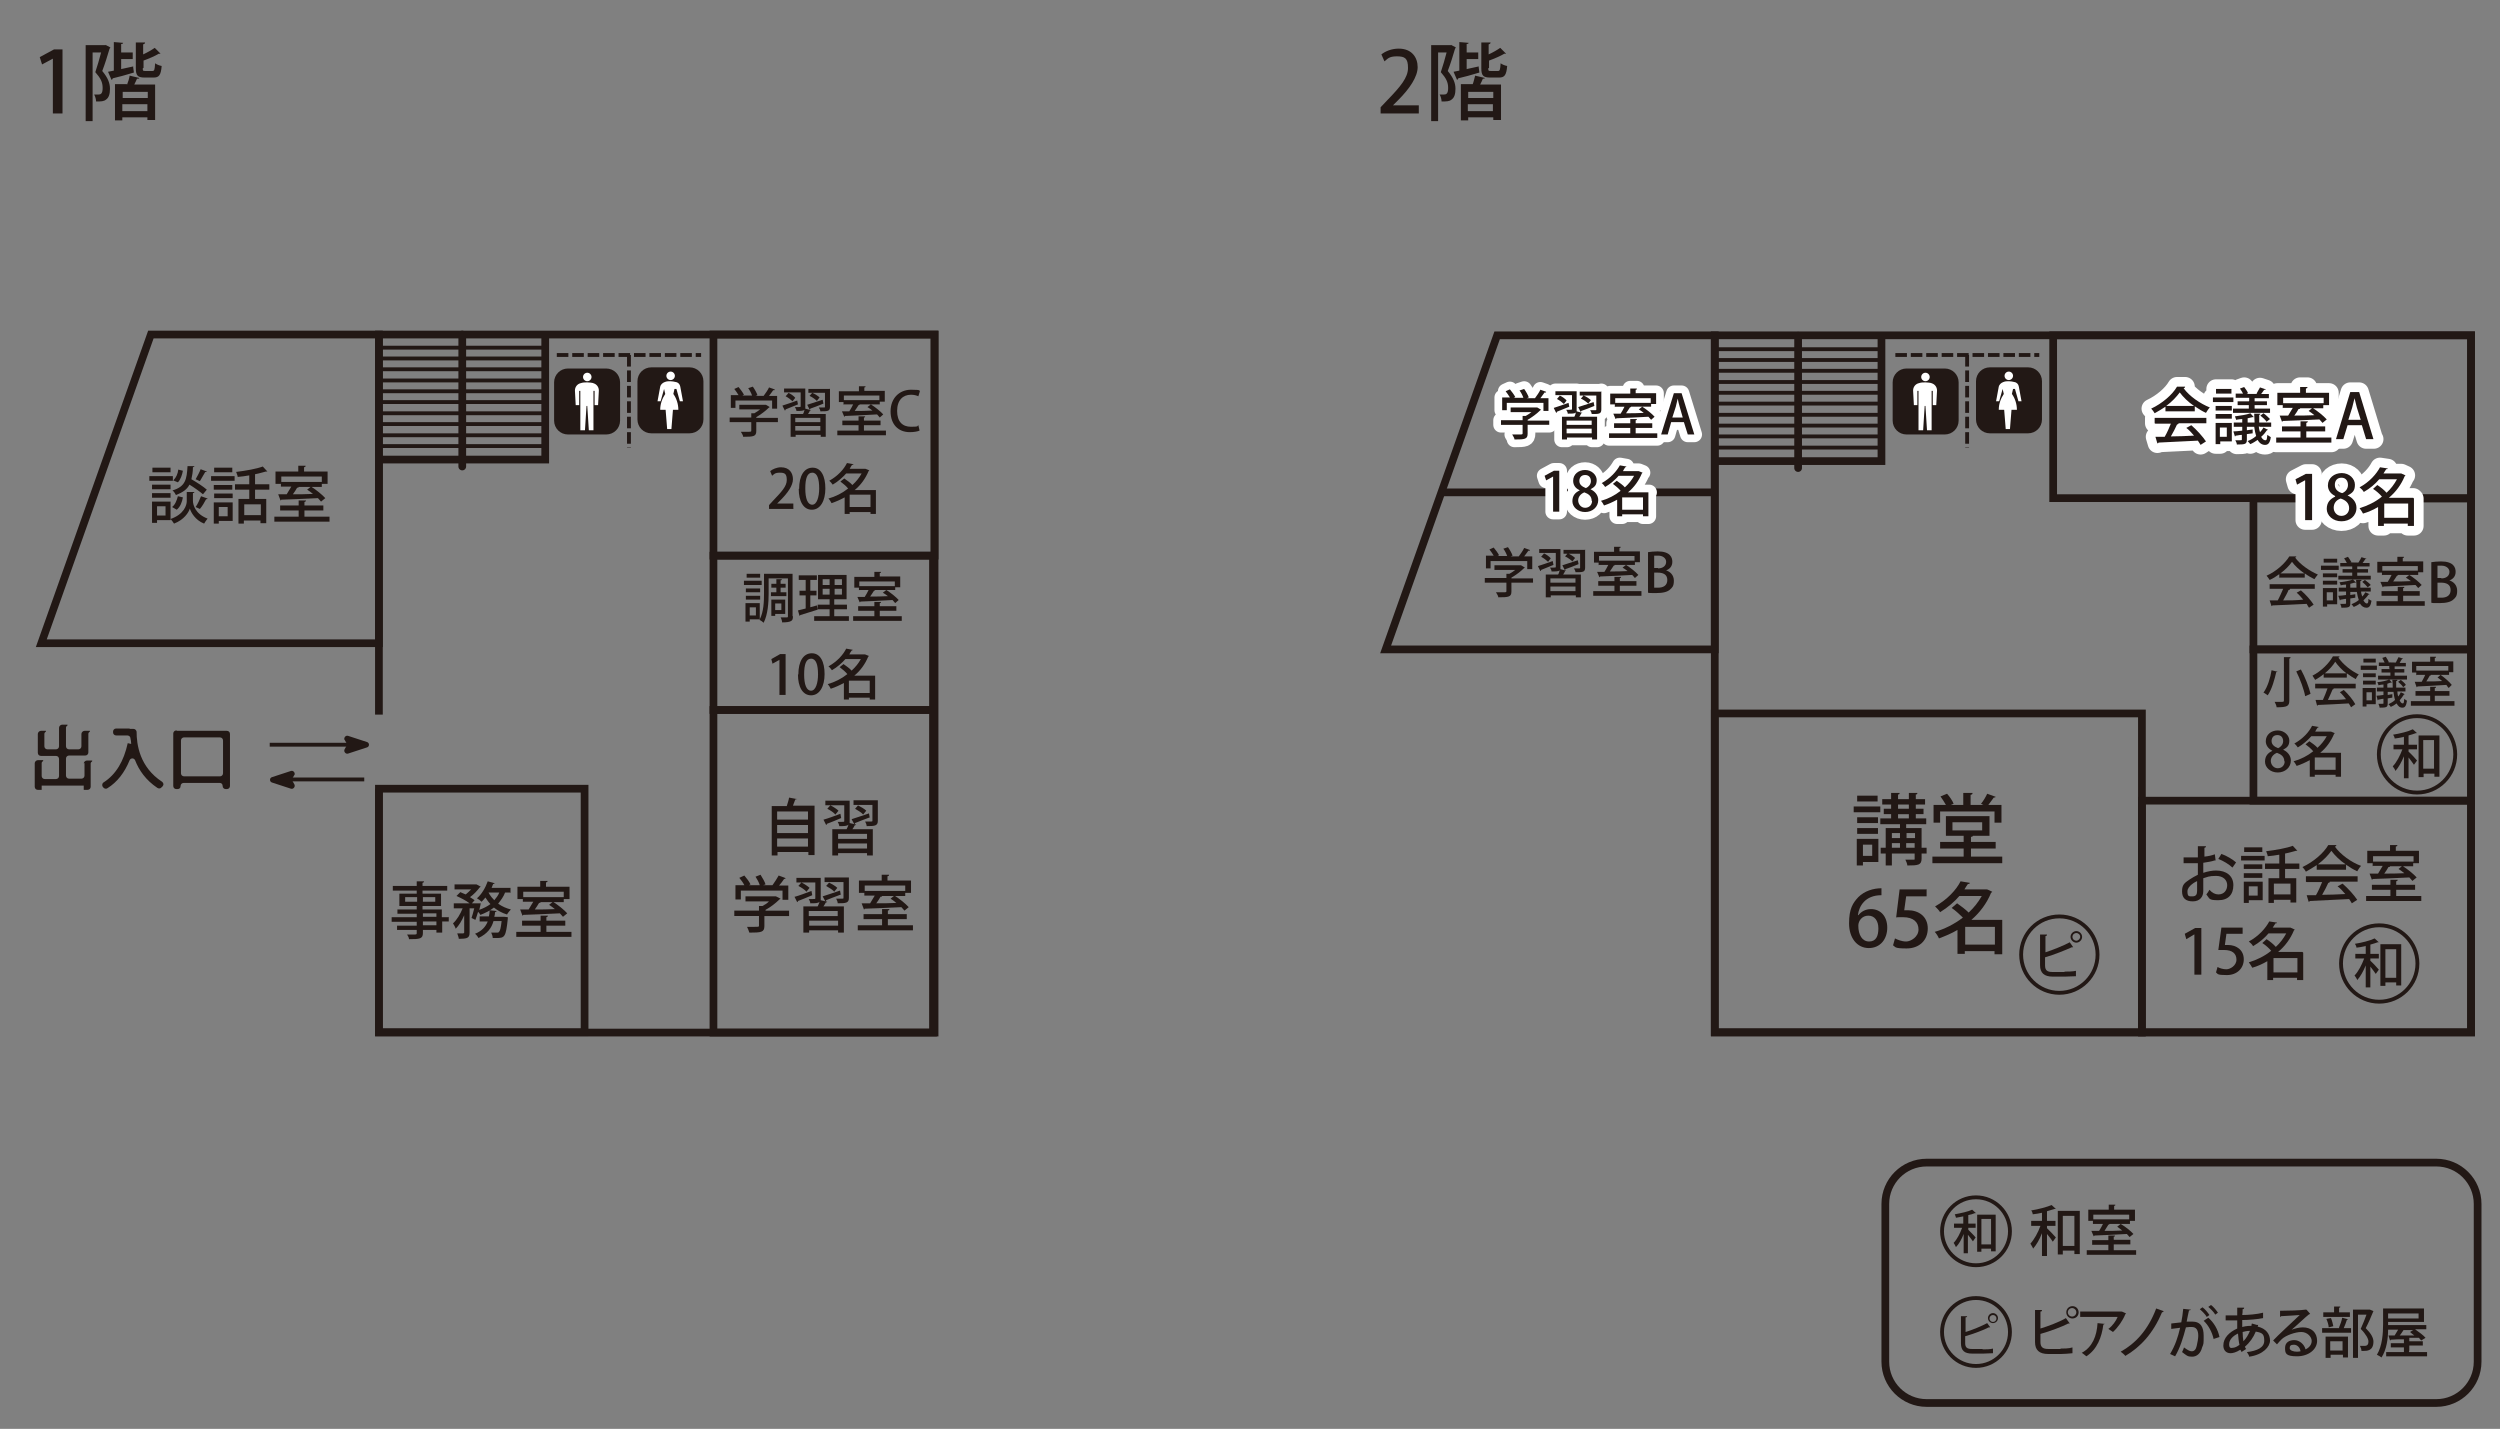 <?xml version="1.0" encoding="UTF-8"?>
<svg xmlns="http://www.w3.org/2000/svg" version="1.1" viewBox="0 0 647.9 370.3">
  <rect x="0" y="0" width="647.9" height="370.3" fill="#808080" stroke="none"/>
  <!-- Generator: Adobe Illustrator 28.7.2, SVG Export Plug-In . SVG Version: 1.2.0 Build 154)  -->
  <g>
    <g id="_レイヤー_1" data-name="レイヤー_1">
      <polyline points="98.2 185.2 98.2 86.7 242.2 86.7 242.2 267.6 98.2 267.6 98.2 204.4" fill="none" stroke="#221815" stroke-miterlimit="10" stroke-width="2"/>
      <rect x="444.4" y="86.9" width="196" height="180.6" fill="none" stroke="#221815" stroke-miterlimit="10" stroke-width="2"/>
      <rect x="98.2" y="204.4" width="53.3" height="63.1" fill="none" stroke="#221815" stroke-miterlimit="10" stroke-width="2"/>
      <rect x="184.9" y="86.7" width="57.3" height="57.3" fill="none" stroke="#221815" stroke-miterlimit="10" stroke-width="2"/>
      <rect x="184.9" y="144" width="56.9" height="40" fill="none" stroke="#221815" stroke-miterlimit="10" stroke-width="2"/>
      <rect x="184.9" y="184" width="56.9" height="83.6" fill="none" stroke="#221815" stroke-miterlimit="10" stroke-width="2"/>
      <polygon points="98.2 166.7 10.7 166.7 39.1 86.7 98.2 86.7 98.2 166.7" fill="none" stroke="#221815" stroke-miterlimit="10" stroke-width="2"/>
      <rect x="532.1" y="86.9" width="108.3" height="42.2" fill="none" stroke="#221815" stroke-miterlimit="10" stroke-width="2"/>
      <rect x="584" y="129.2" width="56.4" height="39.1" fill="none" stroke="#221815" stroke-miterlimit="10" stroke-width="2"/>
      <rect x="584" y="168.3" width="56.4" height="39.2" fill="none" stroke="#221815" stroke-miterlimit="10" stroke-width="2"/>
      <rect x="555.1" y="207.5" width="85.3" height="60.1" fill="none" stroke="#221815" stroke-miterlimit="10" stroke-width="2"/>
      <rect x="444.4" y="184.9" width="110.7" height="82.7" fill="none" stroke="#221815" stroke-miterlimit="10" stroke-width="2"/>
      <polygon points="444.4 168.3 359.1 168.3 388 86.9 444.4 86.9 444.4 168.3" fill="none" stroke="#221815" stroke-miterlimit="10" stroke-width="2"/>
      <line x1="374" y1="127.6" x2="444.4" y2="127.6" fill="none" stroke="#221815" stroke-miterlimit="10" stroke-width="2"/>
      <polyline points="141.3 86.7 141.3 119.1 98.2 119.1" fill="none" stroke="#221815" stroke-miterlimit="10" stroke-width="2"/>
      <line x1="119.8" y1="86.7" x2="119.8" y2="120.9" fill="none" stroke="#221815" stroke-linecap="round" stroke-miterlimit="10" stroke-width="2"/>
      <line x1="98.2" y1="90.1" x2="141.3" y2="90.1" fill="none" stroke="#221815" stroke-linecap="round" stroke-miterlimit="10"/>
      <line x1="98.2" y1="92.9" x2="141.3" y2="92.9" fill="none" stroke="#221815" stroke-linecap="round" stroke-miterlimit="10"/>
      <line x1="98.2" y1="95.7" x2="141.3" y2="95.7" fill="none" stroke="#221815" stroke-linecap="round" stroke-miterlimit="10"/>
      <line x1="98.2" y1="98.6" x2="141.3" y2="98.6" fill="none" stroke="#221815" stroke-linecap="round" stroke-miterlimit="10"/>
      <line x1="98.2" y1="101.4" x2="141.3" y2="101.4" fill="none" stroke="#221815" stroke-linecap="round" stroke-miterlimit="10"/>
      <line x1="98.2" y1="104.2" x2="141.3" y2="104.2" fill="none" stroke="#221815" stroke-linecap="round" stroke-miterlimit="10"/>
      <line x1="98.2" y1="107.1" x2="141.3" y2="107.1" fill="none" stroke="#221815" stroke-linecap="round" stroke-miterlimit="10"/>
      <line x1="98.2" y1="109.9" x2="141.3" y2="109.9" fill="none" stroke="#221815" stroke-linecap="round" stroke-miterlimit="10"/>
      <line x1="98.2" y1="112.8" x2="141.3" y2="112.8" fill="none" stroke="#221815" stroke-linecap="round" stroke-miterlimit="10"/>
      <line x1="98.2" y1="115.6" x2="141.3" y2="115.6" fill="none" stroke="#221815" stroke-linecap="round" stroke-miterlimit="10"/>
      <polyline points="487.6 87 487.6 119.5 444.4 119.5" fill="none" stroke="#221815" stroke-miterlimit="10" stroke-width="2"/>
      <line x1="466" y1="87" x2="466" y2="121.3" fill="none" stroke="#221815" stroke-linecap="round" stroke-miterlimit="10" stroke-width="2"/>
      <line x1="444.4" y1="90.5" x2="487.6" y2="90.5" fill="none" stroke="#221815" stroke-linecap="round" stroke-miterlimit="10"/>
      <line x1="444.4" y1="93.3" x2="487.6" y2="93.3" fill="none" stroke="#221815" stroke-linecap="round" stroke-miterlimit="10"/>
      <line x1="444.4" y1="96.1" x2="487.6" y2="96.1" fill="none" stroke="#221815" stroke-linecap="round" stroke-miterlimit="10"/>
      <line x1="444.4" y1="99" x2="487.6" y2="99" fill="none" stroke="#221815" stroke-linecap="round" stroke-miterlimit="10"/>
      <line x1="444.4" y1="101.8" x2="487.6" y2="101.8" fill="none" stroke="#221815" stroke-linecap="round" stroke-miterlimit="10"/>
      <line x1="444.4" y1="104.6" x2="487.6" y2="104.6" fill="none" stroke="#221815" stroke-linecap="round" stroke-miterlimit="10"/>
      <line x1="444.4" y1="107.5" x2="487.6" y2="107.5" fill="none" stroke="#221815" stroke-linecap="round" stroke-miterlimit="10"/>
      <line x1="444.4" y1="110.3" x2="487.6" y2="110.3" fill="none" stroke="#221815" stroke-linecap="round" stroke-miterlimit="10"/>
      <line x1="444.4" y1="113.1" x2="487.6" y2="113.1" fill="none" stroke="#221815" stroke-linecap="round" stroke-miterlimit="10"/>
      <line x1="444.4" y1="116" x2="487.6" y2="116" fill="none" stroke="#221815" stroke-linecap="round" stroke-miterlimit="10"/>
      <polygon points="13.7 29.4 13.7 15.2 13.7 15.2 10.9 16.7 10.3 14.8 14 12.8 16.2 12.8 16.2 29.4 13.7 29.4" fill="#221815"/>
      <path d="M27.3,11.6l1.3.7c0,.1-.1.2-.2.3-.5,1.7-1.2,4-1.9,5.8,1.5,1.8,2,3.2,2,4.6s-.3,2.3-1,2.8c-.6.5-1.3.5-2.6.5,0-.5-.2-1.3-.5-1.8.4,0,.8,0,1.1,0,.6,0,1.1-.2,1.1-1.7s-.5-2.5-1.9-4.1c.5-1.5,1.1-3.5,1.5-5.1h-2.2v17.8h-1.8V11.7h5.2ZM34.5,17.3l.2,1.5c-2,.6-4.1,1.2-5.5,1.5,0,.2-.1.3-.3.4l-.9-2.1,1.5-.3v-7.4l2.4.2c0,.2-.2.3-.5.3v2.2h3v1.7h-3v2.6l3.2-.7ZM32.9,22c.3-.7.6-1.7.7-2.4l2.5.6c0,.2-.2.2-.6.2-.2.4-.4,1-.7,1.5h5.4v9.2h-2v-.7h-6.5v.8h-1.9v-9.4h3.1ZM38.3,23.8h-6.5v1.6h6.5v-1.6ZM31.7,28.8h6.5v-1.8h-6.5v1.8ZM37,17.7c0,.6,0,.7.7.7h1.8c.5,0,.6-.3.7-2,.4.3,1.1.6,1.7.7-.2,2.4-.7,3-2.1,3h-2.3c-1.8,0-2.3-.5-2.3-2.4v-6.7h2.4c0,.3-.2.4-.5.5v2.6c1.1-.5,2.3-1.2,3-1.7l1.5,1.5c0,0-.2.1-.4,0-1,.6-2.6,1.3-4,1.8v1.9Z" fill="#221815"/>
      <path d="M367.9,29.4h-10.1v-1.6l1.7-1.8c3.5-3.6,5.4-5.9,5.4-8.4s-.8-3-2.9-3-2.4.7-3.2,1.3l-.8-1.8c1-.8,2.6-1.5,4.5-1.5,3.4,0,4.9,2.3,4.9,4.8s-2.1,5.6-5,8.5l-1.4,1.4h0s6.7,0,6.7,0v2.1Z" fill="#221815"/>
      <path d="M376,11.6l1.3.7c0,.1-.1.2-.2.3-.5,1.7-1.2,4-1.9,5.8,1.5,1.8,2,3.2,2,4.6s-.3,2.3-1,2.8c-.6.5-1.3.5-2.6.5,0-.5-.2-1.3-.5-1.8.4,0,.8,0,1.1,0,.6,0,1.1-.2,1.1-1.7s-.5-2.5-1.9-4.1c.5-1.5,1.1-3.5,1.5-5.1h-2.2v17.8h-1.8V11.7h5.2ZM383.2,17.3l.2,1.5c-2,.6-4.1,1.2-5.5,1.5,0,.2-.1.3-.3.4l-.9-2.1,1.5-.3v-7.4l2.4.2c0,.2-.2.3-.5.3v2.2h3v1.7h-3v2.6l3.2-.7ZM381.6,22c.3-.7.5-1.7.7-2.4l2.5.6c0,.2-.2.2-.5.2-.2.4-.4,1-.7,1.5h5.4v9.2h-2v-.7h-6.5v.8h-1.9v-9.4h3.1ZM387,23.8h-6.5v1.6h6.5v-1.6ZM380.4,28.8h6.5v-1.8h-6.5v1.8ZM385.7,17.7c0,.6,0,.7.7.7h1.8c.5,0,.6-.3.7-2,.4.3,1.1.6,1.7.7-.2,2.4-.7,3-2.1,3h-2.3c-1.8,0-2.3-.5-2.3-2.4v-6.7h2.4c0,.3-.2.4-.5.5v2.6c1.1-.5,2.3-1.2,3-1.7l1.5,1.5c0,0-.2.1-.4,0-1,.6-2.6,1.3-4,1.8v1.9Z" fill="#221815"/>
      <path d="M197.4,151.6h-4.6v-1.1h4.6v1.1ZM205.5,159.7c0,.7-.1,1.1-.6,1.3-.4.2-1.1.3-2.2.3,0-.3-.2-1-.4-1.3.4,0,.7,0,1,0s.5,0,.6,0c.2,0,.3,0,.3-.3v-9.8h-5v4c0,2.2-.2,5.4-1.3,7.5-.2-.2-.7-.6-1-.7v-.2c0,0-2.6,0-2.6,0v.6h-1.1v-4.8h3.7v4.2c1-1.9,1.1-4.6,1.1-6.6v-5.2h7.4v11ZM197,153.5h-3.7v-1h3.7v1ZM193.3,154.4h3.7v1h-3.7v-1ZM197,149.7h-3.5v-1h3.5v1ZM195.9,157.4h-1.6v2.1h1.6v-2.1ZM201.2,153.5v-1.2h-1.3v-1h1.3v-1.2h1.4c0,.2,0,.3-.3.3v.9h1.3v1h-1.3v1.2h1.5v1h-4v-1h1.4ZM200.9,159.1v.5h-1v-4.2h3.6v3.7h-2.6ZM200.9,158.1h1.6v-1.7h-1.6v1.7Z" fill="#221815"/>
      <path d="M209.9,157.4l1.8-.5c0,0,0,.1.2,1.1-1.7.5-3.4,1.1-4.5,1.4,0,.1-.1.2-.2.2l-.4-1.4c.5-.1,1.2-.3,2-.5v-3.4h-1.6v-1.2h1.6v-2.8h-1.8v-1.2h4.7v1.2h-1.7v2.8h1.6v1.2h-1.6v3.1ZM216.3,159.7h3.7v1.2h-9v-1.2h4v-1.8h-3.1v-1.2h3.1v-1.4h-3v-6.3h7.4v6.3h-3.2v1.4h3.3v1.2h-3.3v1.8ZM213.2,151.6h1.8v-1.5h-1.8v1.5ZM213.2,154.1h1.8v-1.5h-1.8v1.5ZM218.2,150.1h-1.9v1.5h1.9v-1.5ZM218.2,152.6h-1.9v1.5h1.9v-1.5Z" fill="#221815"/>
      <path d="M228,159.7h5.7v1.2h-12.6v-1.2h5.5v-1.4h-4.2v-1.2h4.2v-1.1h1.7c0,.2,0,.3-.3.3v.8h4.3v1.2h-4.3v1.4ZM222.6,153v-.7h-1.2v-2.8h5.2v-1.3h1.7c0,.2,0,.3-.3.3v.9h5.3v2.8h-1.3v.7h-5.4.2c0,.1-.2.2-.3.2-.3.4-.6,1-1,1.5,1.4,0,3,0,4.6-.1-.4-.3-.9-.7-1.3-.9l.9-.7c1.1.7,2.5,1.8,3.2,2.6l-.9.8c-.2-.2-.4-.5-.7-.8-3,.2-6.2.3-8.3.4,0,.1-.1.2-.2.2l-.6-1.4h1.9c.4-.6.7-1.2,1-1.8h-2.4ZM231.9,150.7h-9.2v1.2h9.2v-1.2Z" fill="#221815"/>
      <polygon points="202 180.1 202 171 202 171 200.2 172 199.9 170.8 202.2 169.5 203.6 169.5 203.6 180.1 202 180.1" fill="#221815"/>
      <path d="M206.9,174.8c0-3.4,1.3-5.5,3.5-5.5s3.3,2.2,3.3,5.4-1.3,5.5-3.5,5.5-3.4-2.2-3.4-5.4M212,174.8c0-2.5-.5-4.1-1.8-4.1s-1.8,1.5-1.8,4.1.6,4.2,1.8,4.2,1.8-2,1.8-4.2" fill="#221815"/>
      <path d="M226.8,175.1v6.2h-1.4v-.5h-5.4v.5h-1.3v-4.3c-1.1.6-2.2,1.1-3.4,1.5-.2-.4-.5-.9-.8-1.2,1.8-.5,3.6-1.4,5.1-2.6-.5-.6-1.3-1.3-2-1.8l1-.8c.7.5,1.6,1.1,2.1,1.7,1-.9,1.8-1.9,2.4-3h-4c-.9,1-2.1,2.1-3.5,2.9-.2-.3-.6-.8-.9-1,2.3-1.3,3.8-3,4.6-4.6l1.7.3c0,.1-.2.2-.3.2-.2.3-.4.6-.6,1h4.1c0,0,1,.4,1,.4,0,0-.1.1-.2.2-.8,1.9-2,3.6-3.6,4.9h5.5ZM220,179.6h5.4v-3.2h-5.4v3.2Z" fill="#221815"/>
      <path d="M201.6,108.2v1.2h-5.6v2.3c0,1.4-.7,1.5-3.4,1.5,0-.4-.4-.9-.6-1.3.6,0,1.2,0,1.7,0,.9,0,1,0,1-.3v-2.2h-5.6v-1.2h5.6v-1.1h.8c.5-.3,1-.6,1.5-1h-5.4v-1.2h6.9c0,0,1,.6,1,.6,0,0-.2.1-.3.2-.8.8-2,1.7-3.2,2.4v.2h5.6ZM190.6,103.6v2.1h-1.2v-3.3h2c-.3-.5-.7-1.1-1.1-1.6l1.1-.5c.5.6,1.1,1.4,1.4,2l-.4.2h2.5c-.2-.6-.6-1.4-1-1.9l1.2-.4c.5.7,1,1.6,1.2,2.2l-.5.2h2.1c.5-.7,1.1-1.5,1.4-2.2,1.4.5,1.5.5,1.5.6,0,.1-.2.2-.4.1-.3.4-.7,1-1.1,1.5h2.1v3.3h-1.3v-2.1h-9.5Z" fill="#221815"/>
      <path d="M202.8,105.1c1-.3,2.4-.8,3.8-1.3l.2,1c-1.2.5-2.4,1-3.2,1.3,0,.1,0,.2-.2.3l-.6-1.2ZM208.7,105.4c0,.2,0,.3,0,.5l1.5.4c0,0-.2.1-.3.1-.1.3-.3.6-.5.9h4.6v5.9h-1.3v-.5h-6.5v.5h-1.3v-5.9h3.2c.2-.3.3-.7.4-1.1-.3.3-.9.3-2.1.3,0-.3-.2-.7-.4-1,.3,0,.6,0,.8,0,.6,0,.7,0,.7-.2v-3.6h-4.3v-1h5.5v4.7ZM204.3,101.8c.7.3,1.5.9,1.8,1.3l-.7.9c-.4-.4-1.2-1-1.8-1.3l.7-.8ZM212.6,108.3h-6.5v1.1h6.5v-1.1ZM206.1,111.6h6.5v-1.2h-6.5v1.2ZM213.4,104.6c-1.2.5-2.5,1-3.4,1.3,0,.1,0,.2-.2.2l-.6-1.2c1-.3,2.5-.8,4-1.3l.2,1ZM215.1,100.7v4.7c0,1.2-.6,1.2-2.5,1.2,0-.3-.2-.7-.4-1,.6,0,1.2,0,1.4,0,.2,0,.2,0,.2-.2v-3.6h-4.3v-1h5.5ZM210.5,101.8c.7.3,1.5.8,1.9,1.2l-.7.9c-.4-.4-1.2-1-1.9-1.3l.7-.8Z" fill="#221815"/>
      <path d="M223.9,111.6h5.7v1.2h-12.6v-1.2h5.5v-1.4h-4.2v-1.2h4.2v-1.1h1.7c0,.2,0,.3-.3.3v.8h4.3v1.2h-4.3v1.4ZM218.6,104.9v-.7h-1.2v-2.8h5.2v-1.3h1.7c0,.2,0,.3-.3.3v.9h5.3v2.8h-1.3v.7h-5.4.2c0,.1-.2.2-.3.2-.3.4-.6,1-1,1.5,1.4,0,3,0,4.6-.1-.4-.3-.9-.7-1.3-.9l.9-.7c1.1.7,2.5,1.8,3.2,2.6l-.9.8c-.2-.2-.4-.5-.7-.8-3,.2-6.2.3-8.3.4,0,.1-.1.2-.2.2l-.6-1.4h1.9c.4-.6.7-1.2,1-1.8h-2.4ZM227.9,102.5h-9.2v1.2h9.2v-1.2Z" fill="#221815"/>
      <path d="M238.3,111.6c-.4.2-1.4.4-2.5.4-3,0-5-2-5-5.4s2.3-5.6,5.3-5.6,2,.3,2.3.4l-.4,1.3c-.4-.2-1.1-.4-1.9-.4-2.1,0-3.6,1.4-3.6,4.2s1.4,4.1,3.6,4.1,1.5-.2,1.9-.4l.3,1.3Z" fill="#221815"/>
      <path d="M205.7,131.9h-6.4v-1l1.1-1.2c2.2-2.3,3.5-3.7,3.5-5.3s-.5-1.9-1.8-1.9-1.5.4-2,.8l-.5-1.2c.6-.5,1.7-1,2.8-1,2.2,0,3.1,1.5,3.1,3.1s-1.3,3.5-3.2,5.4l-.9.9h0s4.2,0,4.2,0v1.3Z" fill="#221815"/>
      <path d="M207.1,126.7c0-3.4,1.3-5.5,3.5-5.5s3.3,2.2,3.3,5.4-1.3,5.5-3.5,5.5-3.4-2.2-3.4-5.4M212.3,126.6c0-2.5-.5-4.1-1.8-4.1s-1.8,1.5-1.8,4.1.6,4.2,1.8,4.2,1.8-2,1.8-4.2" fill="#221815"/>
      <path d="M227,127v6.2h-1.4v-.5h-5.4v.5h-1.3v-4.3c-1.1.6-2.2,1.1-3.4,1.5-.2-.4-.5-.9-.8-1.2,1.8-.5,3.6-1.4,5.1-2.6-.5-.6-1.3-1.3-2-1.8l1-.8c.7.5,1.6,1.1,2.1,1.7,1-.9,1.8-1.9,2.4-3h-4c-.9,1-2.1,2.1-3.5,2.9-.2-.3-.6-.8-.9-1,2.3-1.3,3.8-3,4.6-4.6l1.7.3c0,.1-.2.2-.4.2-.2.3-.4.6-.6,1h4.1c0,0,1,.4,1,.4,0,0-.1.1-.2.2-.8,1.9-2,3.6-3.6,4.9h5.5ZM220.2,131.4h5.4v-3.2h-5.4v3.2Z" fill="#221815"/>
      <path d="M401.5,108.9v1.2h-5.6v2.3c0,1.4-.7,1.5-3.4,1.5,0-.4-.4-.9-.6-1.3.6,0,1.2,0,1.7,0,.9,0,1,0,1-.3v-2.2h-5.6v-1.2h5.6v-1.1h.8c.5-.3,1-.6,1.5-1h-5.4v-1.2h6.9c0,0,1,.6,1,.6,0,0-.2.1-.3.2-.8.8-2,1.7-3.2,2.4v.2h5.6ZM390.5,104.2v2.1h-1.2v-3.3h2c-.3-.5-.7-1.1-1.1-1.6l1.1-.5c.5.6,1.1,1.4,1.4,2l-.4.2h2.5c-.2-.6-.6-1.4-1-1.9l1.2-.4c.5.7,1,1.6,1.2,2.2l-.5.2h2.1c.5-.7,1.1-1.5,1.4-2.2,1.4.5,1.5.5,1.5.6,0,.1-.2.2-.4.1-.3.4-.7,1-1.1,1.5h2.1v3.3h-1.3v-2.1h-9.5Z" fill="#221815"/>
      <path d="M402.7,105.7c1-.3,2.4-.8,3.8-1.3l.2,1c-1.2.5-2.4,1-3.2,1.3,0,.1,0,.2-.2.3l-.6-1.2ZM408.6,106.1c0,.2,0,.3,0,.5l1.5.4c0,0-.2.1-.3.1-.1.3-.3.6-.5.9h4.6v5.9h-1.3v-.5h-6.5v.5h-1.3v-5.9h3.2c.2-.3.3-.7.4-1.1-.3.3-.9.3-2.1.3,0-.3-.2-.7-.4-1,.3,0,.6,0,.8,0,.6,0,.7,0,.7-.2v-3.6h-4.3v-1h5.5v4.7ZM404.2,102.5c.7.3,1.5.9,1.8,1.3l-.7.9c-.4-.4-1.2-1-1.8-1.3l.7-.8ZM412.5,109h-6.5v1.1h6.5v-1.1ZM406,112.3h6.5v-1.2h-6.5v1.2ZM413.2,105.2c-1.2.5-2.5,1-3.4,1.3,0,.1,0,.2-.2.2l-.6-1.2c1-.3,2.5-.8,4-1.3l.2,1ZM415,101.4v4.7c0,1.2-.6,1.2-2.5,1.2,0-.3-.2-.7-.4-1,.6,0,1.2,0,1.4,0,.2,0,.2,0,.2-.2v-3.6h-4.3v-1h5.5ZM410.4,102.5c.7.3,1.5.8,1.9,1.2l-.7.9c-.4-.4-1.2-1-1.9-1.3l.7-.8Z" fill="#221815"/>
      <path d="M423.8,112.3h5.7v1.2h-12.5v-1.2h5.5v-1.4h-4.2v-1.2h4.2v-1.1h1.7c0,.2,0,.3-.3.3v.8h4.3v1.2h-4.3v1.4ZM418.5,105.5v-.7h-1.2v-2.8h5.2v-1.3h1.7c0,.2,0,.3-.3.3v.9h5.3v2.8h-1.3v.7h-5.4.2c0,.1-.2.2-.3.2-.3.4-.6,1-1,1.5,1.4,0,3,0,4.6-.1-.4-.3-.9-.7-1.3-.9l.9-.7c1.1.7,2.5,1.8,3.2,2.6l-.9.8c-.2-.2-.4-.5-.7-.8-3,.2-6.2.3-8.3.4,0,.1-.1.2-.2.2l-.6-1.4h1.9c.4-.6.7-1.2,1-1.8h-2.4ZM427.8,103.2h-9.2v1.2h9.2v-1.2Z" fill="#221815"/>
      <path d="M439.1,112.6h-1.7l-1-3.2h-3.3l-.9,3.2h-1.7l3.3-10.7h2l3.3,10.7ZM436.1,108.2l-.8-2.8c-.2-.7-.4-1.5-.5-2.1h0c-.2.7-.3,1.4-.5,2.1l-.9,2.8h2.8Z" fill="#221815"/>
      <polygon points="402.5 132.6 402.5 123.5 402.5 123.5 400.7 124.5 400.3 123.3 402.7 122 404.1 122 404.1 132.6 402.5 132.6" fill="#221815"/>
      <path d="M409.3,127c-1.1-.5-1.6-1.4-1.6-2.4,0-1.7,1.4-2.8,3.1-2.8s3,1.3,3,2.6-.5,1.8-1.6,2.4h0c1.1.5,2,1.5,2,2.8,0,1.8-1.5,3.1-3.4,3.1s-3.3-1.3-3.3-2.8.8-2.3,1.9-2.8h0ZM412.5,129.8c0-1.2-.8-1.8-1.9-2.2-1,.4-1.6,1.2-1.6,2.1s.7,1.9,1.8,1.9,1.8-.8,1.8-1.8M409.3,124.6c0,1,.7,1.5,1.7,1.9.7-.3,1.3-1,1.3-1.8s-.4-1.6-1.5-1.6-1.5.8-1.5,1.6" fill="#221815"/>
      <path d="M427.2,127.6v6.2h-1.4v-.5h-5.4v.5h-1.3v-4.3c-1.1.6-2.2,1.1-3.4,1.5-.2-.4-.5-.9-.8-1.2,1.8-.5,3.6-1.4,5.1-2.6-.5-.6-1.3-1.3-2-1.8l1-.8c.7.5,1.6,1.1,2.1,1.7,1-.9,1.8-1.9,2.4-3h-4c-.9,1-2.1,2.1-3.5,2.9-.2-.3-.6-.8-.9-1,2.3-1.3,3.8-3,4.7-4.6l1.7.3c0,.1-.2.2-.3.2-.2.3-.4.6-.6,1h4.1c0,0,1,.4,1,.4,0,0-.1.1-.2.2-.8,1.9-2,3.6-3.6,4.9h5.5ZM420.4,132.1h5.4v-3.2h-5.4v3.2Z" fill="#221815"/>
      <path d="M401.5,108.9v1.2h-5.6v2.3c0,1.4-.7,1.5-3.4,1.5,0-.4-.4-.9-.6-1.3.6,0,1.2,0,1.7,0,.9,0,1,0,1-.3v-2.2h-5.6v-1.2h5.6v-1.1h.8c.5-.3,1-.6,1.5-1h-5.4v-1.2h6.9c0,0,1,.6,1,.6,0,0-.2.1-.3.2-.8.8-2,1.7-3.2,2.4v.2h5.6ZM390.5,104.2v2.1h-1.2v-3.3h2c-.3-.5-.7-1.1-1.1-1.6l1.1-.5c.5.6,1.1,1.4,1.4,2l-.4.2h2.5c-.2-.6-.6-1.4-1-1.9l1.2-.4c.5.7,1,1.6,1.2,2.2l-.5.2h2.1c.5-.7,1.1-1.5,1.4-2.2,1.4.5,1.5.5,1.5.6,0,.1-.2.2-.4.1-.3.4-.7,1-1.1,1.5h2.1v3.3h-1.3v-2.1h-9.5Z" fill="none" stroke="#fff" stroke-linejoin="round" stroke-width="4"/>
      <path d="M402.7,105.7c1-.3,2.4-.8,3.8-1.3l.2,1c-1.2.5-2.4,1-3.2,1.3,0,.1,0,.2-.2.3l-.6-1.2ZM408.6,106.1c0,.2,0,.3,0,.5l1.5.4c0,0-.2.1-.3.1-.1.3-.3.6-.5.9h4.6v5.9h-1.3v-.5h-6.5v.5h-1.3v-5.9h3.2c.2-.3.3-.7.4-1.1-.3.3-.9.3-2.1.3,0-.3-.2-.7-.4-1,.3,0,.6,0,.8,0,.6,0,.7,0,.7-.2v-3.6h-4.3v-1h5.5v4.7ZM404.2,102.5c.7.3,1.5.9,1.8,1.3l-.7.9c-.4-.4-1.2-1-1.8-1.3l.7-.8ZM412.5,109h-6.5v1.1h6.5v-1.1ZM406,112.3h6.5v-1.2h-6.5v1.2ZM413.2,105.2c-1.2.5-2.5,1-3.4,1.3,0,.1,0,.2-.2.2l-.6-1.2c1-.3,2.5-.8,4-1.3l.2,1ZM415,101.4v4.7c0,1.2-.6,1.2-2.5,1.2,0-.3-.2-.7-.4-1,.6,0,1.2,0,1.4,0,.2,0,.2,0,.2-.2v-3.6h-4.3v-1h5.5ZM410.4,102.5c.7.3,1.5.8,1.9,1.2l-.7.9c-.4-.4-1.2-1-1.9-1.3l.7-.8Z" fill="none" stroke="#fff" stroke-linejoin="round" stroke-width="4"/>
      <path d="M423.8,112.3h5.7v1.2h-12.5v-1.2h5.5v-1.4h-4.2v-1.2h4.2v-1.1h1.7c0,.2,0,.3-.3.3v.8h4.3v1.2h-4.3v1.4ZM418.5,105.5v-.7h-1.2v-2.8h5.2v-1.3h1.7c0,.2,0,.3-.3.3v.9h5.3v2.8h-1.3v.7h-5.4.2c0,.1-.2.2-.3.2-.3.4-.6,1-1,1.5,1.4,0,3,0,4.6-.1-.4-.3-.9-.7-1.3-.9l.9-.7c1.1.7,2.5,1.8,3.2,2.6l-.9.8c-.2-.2-.4-.5-.7-.8-3,.2-6.2.3-8.3.4,0,.1-.1.2-.2.2l-.6-1.4h1.9c.4-.6.7-1.2,1-1.8h-2.4ZM427.8,103.2h-9.2v1.2h9.2v-1.2Z" fill="none" stroke="#fff" stroke-linejoin="round" stroke-width="4"/>
      <path d="M439.1,112.6h-1.7l-1-3.2h-3.3l-.9,3.2h-1.7l3.3-10.7h2l3.3,10.7ZM436.1,108.2l-.8-2.8c-.2-.7-.4-1.5-.5-2.1h0c-.2.7-.3,1.4-.5,2.1l-.9,2.8h2.8Z" fill="none" stroke="#fff" stroke-linejoin="round" stroke-width="4"/>
      <polygon points="402.5 132.6 402.5 123.5 402.5 123.5 400.7 124.5 400.3 123.3 402.7 122 404.1 122 404.1 132.6 402.5 132.6" fill="none" stroke="#fff" stroke-linejoin="round" stroke-width="4"/>
      <path d="M409.3,127c-1.1-.5-1.6-1.4-1.6-2.4,0-1.7,1.4-2.8,3.1-2.8s3,1.3,3,2.6-.5,1.8-1.6,2.4h0c1.1.5,2,1.5,2,2.8,0,1.8-1.5,3.1-3.4,3.1s-3.3-1.3-3.3-2.8.8-2.3,1.9-2.8h0ZM412.5,129.8c0-1.2-.8-1.8-1.9-2.2-1,.4-1.6,1.2-1.6,2.1s.7,1.9,1.8,1.9,1.8-.8,1.8-1.8ZM409.3,124.6c0,1,.7,1.5,1.7,1.9.7-.3,1.3-1,1.3-1.8s-.4-1.6-1.5-1.6-1.5.8-1.5,1.6Z" fill="none" stroke="#fff" stroke-linejoin="round" stroke-width="4"/>
      <path d="M427.2,127.6v6.2h-1.4v-.5h-5.4v.5h-1.3v-4.3c-1.1.6-2.2,1.1-3.4,1.5-.2-.4-.5-.9-.8-1.2,1.8-.5,3.6-1.4,5.1-2.6-.5-.6-1.3-1.3-2-1.8l1-.8c.7.5,1.6,1.1,2.1,1.7,1-.9,1.8-1.9,2.4-3h-4c-.9,1-2.1,2.1-3.5,2.9-.2-.3-.6-.8-.9-1,2.3-1.3,3.8-3,4.7-4.6l1.7.3c0,.1-.2.2-.3.2-.2.3-.4.6-.6,1h4.1c0,0,1,.4,1,.4,0,0-.1.1-.2.2-.8,1.9-2,3.6-3.6,4.9h5.5ZM420.4,132.1h5.4v-3.2h-5.4v3.2Z" fill="none" stroke="#fff" stroke-linejoin="round" stroke-width="4"/>
      <path d="M401.5,108.9v1.2h-5.6v2.3c0,1.4-.7,1.5-3.4,1.5,0-.4-.4-.9-.6-1.3.6,0,1.2,0,1.7,0,.9,0,1,0,1-.3v-2.2h-5.6v-1.2h5.6v-1.1h.8c.5-.3,1-.6,1.5-1h-5.4v-1.2h6.9c0,0,1,.6,1,.6,0,0-.2.1-.3.2-.8.8-2,1.7-3.2,2.4v.2h5.6ZM390.5,104.2v2.1h-1.2v-3.3h2c-.3-.5-.7-1.1-1.1-1.6l1.1-.5c.5.6,1.1,1.4,1.4,2l-.4.2h2.5c-.2-.6-.6-1.4-1-1.9l1.2-.4c.5.7,1,1.6,1.2,2.2l-.5.2h2.1c.5-.7,1.1-1.5,1.4-2.2,1.4.5,1.5.5,1.5.6,0,.1-.2.2-.4.1-.3.4-.7,1-1.1,1.5h2.1v3.3h-1.3v-2.1h-9.5Z" fill="#221815"/>
      <path d="M402.7,105.7c1-.3,2.4-.8,3.8-1.3l.2,1c-1.2.5-2.4,1-3.2,1.3,0,.1,0,.2-.2.3l-.6-1.2ZM408.6,106.1c0,.2,0,.3,0,.5l1.5.4c0,0-.2.1-.3.1-.1.3-.3.6-.5.9h4.6v5.9h-1.3v-.5h-6.5v.5h-1.3v-5.9h3.2c.2-.3.3-.7.4-1.1-.3.3-.9.3-2.1.3,0-.3-.2-.7-.4-1,.3,0,.6,0,.8,0,.6,0,.7,0,.7-.2v-3.6h-4.3v-1h5.5v4.7ZM404.2,102.5c.7.3,1.5.9,1.8,1.3l-.7.9c-.4-.4-1.2-1-1.8-1.3l.7-.8ZM412.5,109h-6.5v1.1h6.5v-1.1ZM406,112.3h6.5v-1.2h-6.5v1.2ZM413.2,105.2c-1.2.5-2.5,1-3.4,1.3,0,.1,0,.2-.2.2l-.6-1.2c1-.3,2.5-.8,4-1.3l.2,1ZM415,101.4v4.7c0,1.2-.6,1.2-2.5,1.2,0-.3-.2-.7-.4-1,.6,0,1.2,0,1.4,0,.2,0,.2,0,.2-.2v-3.6h-4.3v-1h5.5ZM410.4,102.5c.7.3,1.5.8,1.9,1.2l-.7.9c-.4-.4-1.2-1-1.9-1.3l.7-.8Z" fill="#221815"/>
      <path d="M423.8,112.3h5.7v1.2h-12.5v-1.2h5.5v-1.4h-4.2v-1.2h4.2v-1.1h1.7c0,.2,0,.3-.3.3v.8h4.3v1.2h-4.3v1.4ZM418.5,105.5v-.7h-1.2v-2.8h5.2v-1.3h1.7c0,.2,0,.3-.3.3v.9h5.3v2.8h-1.3v.7h-5.4.2c0,.1-.2.2-.3.2-.3.4-.6,1-1,1.5,1.4,0,3,0,4.6-.1-.4-.3-.9-.7-1.3-.9l.9-.7c1.1.7,2.5,1.8,3.2,2.6l-.9.8c-.2-.2-.4-.5-.7-.8-3,.2-6.2.3-8.3.4,0,.1-.1.2-.2.2l-.6-1.4h1.9c.4-.6.7-1.2,1-1.8h-2.4ZM427.8,103.2h-9.2v1.2h9.2v-1.2Z" fill="#221815"/>
      <path d="M439.1,112.6h-1.7l-1-3.2h-3.3l-.9,3.2h-1.7l3.3-10.7h2l3.3,10.7ZM436.1,108.2l-.8-2.8c-.2-.7-.4-1.5-.5-2.1h0c-.2.7-.3,1.4-.5,2.1l-.9,2.8h2.8Z" fill="#221815"/>
      <polygon points="402.5 132.6 402.5 123.5 402.5 123.5 400.7 124.5 400.3 123.3 402.7 122 404.1 122 404.1 132.6 402.5 132.6" fill="#221815"/>
      <path d="M409.3,127c-1.1-.5-1.6-1.4-1.6-2.4,0-1.7,1.4-2.8,3.1-2.8s3,1.3,3,2.6-.5,1.8-1.6,2.4h0c1.1.5,2,1.5,2,2.8,0,1.8-1.5,3.1-3.4,3.1s-3.3-1.3-3.3-2.8.8-2.3,1.9-2.8h0ZM412.5,129.8c0-1.2-.8-1.8-1.9-2.2-1,.4-1.6,1.2-1.6,2.1s.7,1.9,1.8,1.9,1.8-.8,1.8-1.8M409.3,124.6c0,1,.7,1.5,1.7,1.9.7-.3,1.3-1,1.3-1.8s-.4-1.6-1.5-1.6-1.5.8-1.5,1.6" fill="#221815"/>
      <path d="M427.2,127.6v6.2h-1.4v-.5h-5.4v.5h-1.3v-4.3c-1.1.6-2.2,1.1-3.4,1.5-.2-.4-.5-.9-.8-1.2,1.8-.5,3.6-1.4,5.1-2.6-.5-.6-1.3-1.3-2-1.8l1-.8c.7.5,1.6,1.1,2.1,1.7,1-.9,1.8-1.9,2.4-3h-4c-.9,1-2.1,2.1-3.5,2.9-.2-.3-.6-.8-.9-1,2.3-1.3,3.8-3,4.7-4.6l1.7.3c0,.1-.2.2-.3.2-.2.3-.4.6-.6,1h4.1c0,0,1,.4,1,.4,0,0-.1.1-.2.2-.8,1.9-2,3.6-3.6,4.9h5.5ZM420.4,132.1h5.4v-3.2h-5.4v3.2Z" fill="#221815"/>
      <path d="M397.3,149.8v1.2h-5.6v2.3c0,1.4-.7,1.5-3.4,1.5,0-.4-.4-.9-.6-1.3.6,0,1.2,0,1.7,0,.9,0,1,0,1-.3v-2.2h-5.6v-1.2h5.6v-1.1h.8c.5-.3,1-.6,1.5-1h-5.4v-1.2h6.9c0,0,1,.6,1,.6,0,0-.2.1-.3.2-.8.8-2,1.7-3.2,2.4v.2h5.6ZM386.3,145.2v2.1h-1.2v-3.3h2c-.3-.5-.7-1.1-1.1-1.6l1.1-.5c.5.6,1.1,1.4,1.4,2l-.4.2h2.5c-.2-.6-.6-1.4-1-1.9l1.2-.4c.5.7,1,1.6,1.2,2.2l-.5.2h2.1c.5-.7,1.1-1.5,1.4-2.2,1.4.5,1.5.5,1.5.6,0,.1-.2.2-.4.1-.3.4-.7,1-1.1,1.5h2.1v3.3h-1.3v-2.1h-9.5Z" fill="#221815"/>
      <path d="M398.6,146.7c1-.3,2.4-.8,3.8-1.3l.2,1c-1.2.5-2.4,1-3.2,1.3,0,.1,0,.2-.2.3l-.6-1.2ZM404.4,147c0,.2,0,.3,0,.5l1.5.4c0,0-.2.1-.3.1-.1.3-.3.6-.5.9h4.6v5.9h-1.3v-.5h-6.5v.5h-1.3v-5.9h3.2c.2-.3.3-.7.4-1.1-.3.3-.9.3-2.1.3,0-.3-.2-.7-.4-1,.3,0,.6,0,.8,0,.6,0,.7,0,.7-.2v-3.6h-4.3v-1h5.5v4.7ZM400.1,143.4c.7.3,1.5.9,1.8,1.3l-.7.9c-.4-.4-1.2-1-1.8-1.3l.7-.8ZM408.3,149.9h-6.5v1.1h6.5v-1.1ZM401.8,153.2h6.5v-1.2h-6.5v1.2ZM409.1,146.2c-1.2.5-2.5,1-3.4,1.3,0,.1,0,.2-.2.2l-.6-1.2c1-.3,2.5-.8,4-1.3l.2,1ZM410.8,142.4v4.7c0,1.2-.6,1.2-2.5,1.2,0-.3-.2-.7-.4-1,.6,0,1.2,0,1.4,0,.2,0,.2,0,.2-.2v-3.6h-4.3v-1h5.5ZM406.3,143.4c.7.3,1.5.8,1.9,1.2l-.7.9c-.4-.4-1.2-1-1.9-1.3l.7-.8Z" fill="#221815"/>
      <path d="M419.7,153.2h5.7v1.2h-12.5v-1.2h5.5v-1.4h-4.2v-1.2h4.2v-1.1h1.7c0,.2,0,.3-.3.3v.8h4.3v1.2h-4.3v1.4ZM414.3,146.5v-.7h-1.2v-2.8h5.2v-1.3h1.7c0,.2,0,.3-.3.3v.9h5.3v2.8h-1.3v.7h-5.4.2c0,.1-.2.2-.3.2-.3.4-.6,1-1,1.5,1.4,0,3,0,4.6-.1-.4-.3-.9-.7-1.3-.9l.9-.7c1.1.7,2.5,1.8,3.2,2.6l-.9.8c-.2-.2-.4-.5-.7-.8-3,.2-6.2.3-8.3.4,0,.1-.1.2-.2.2l-.6-1.4h1.9c.4-.6.7-1.2,1-1.8h-2.4ZM423.6,144.1h-9.2v1.2h9.2v-1.2Z" fill="#221815"/>
      <path d="M431.7,147.8c1.1.3,2.1,1.2,2.1,2.7s-.5,1.8-.9,2.2c-.7.7-1.9,1-3.7,1s-1.7,0-2.1-.1v-10.5c.6-.1,1.6-.2,2.5-.2,3.3,0,3.8,1.6,3.8,2.7s-.6,1.9-1.8,2.3h0ZM429.7,147.3c1.3,0,2.1-.7,2.1-1.7s-1-1.6-2-1.6-.9,0-1.1,0v3.2h1ZM428.7,152.3c.2,0,.6,0,1,0,1.3,0,2.4-.5,2.4-2s-1.2-1.9-2.5-1.9h-.9v3.8Z" fill="#221815"/>
      <path d="M561.2,106.6v-1.2c-.9.6-1.9,1.2-2.8,1.7-.2-.4-.6-.9-.9-1.2,2.8-1.3,5.5-3.6,6.7-5.7h2.1c0,.2-.2.4-.4.4,1.5,2.1,4.3,4,6.8,5-.4.4-.7.9-1,1.4-.9-.4-1.9-1-2.9-1.7v1.3h-7.7ZM558.4,109.7v-1.4h13.4v1.4h-7.6.4c0,.2-.2.3-.4.3-.4.9-1,2.1-1.6,3.1,1.9,0,3.9-.1,6-.2-.6-.7-1.3-1.5-2-2l1.3-.7c1.5,1.3,3,3,3.8,4.2l-1.4.9c-.2-.3-.4-.7-.7-1.1-3.7.2-7.7.4-10.2.5,0,.1-.1.2-.3.2l-.5-1.7c.7,0,1.5,0,2.4,0,.6-1,1.2-2.4,1.6-3.4h-4ZM568.6,105.2c-1.5-1-2.8-2.3-3.7-3.5-.8,1.1-2,2.4-3.5,3.5h7.1Z" fill="#221815"/>
      <path d="M578.8,104.2h-5.3v-1.2h5.3v1.2ZM578.4,109.6v4.8h-3v.7h-1.2v-5.5h4.2ZM574.2,105.2h4.2v1.2h-4.2v-1.2ZM574.2,107.3h4.2v1.2h-4.2v-1.2ZM578.3,102h-4v-1.2h4v1.2ZM577.1,110.8h-1.8v2.4h1.8v-2.4ZM585.4,110.5c0,.6.2,1.1.3,1.5.4-.4.7-.8.9-1.2l1.2.6c0,0-.1.1-.3.1-.4.6-.9,1.2-1.5,1.7.3.6.7.9,1.1.9s.4-.4.5-1.4c.3.2.6.4.9.6-.2,1.5-.7,2-1.5,2s-1.5-.5-1.9-1.3c-.6.4-1.2.8-1.9,1.1-.2-.2-.5-.6-.7-.8.8-.3,1.5-.7,2.2-1.3-.2-.7-.4-1.5-.5-2.4h-1.9v.9l1.5-.2v1s-1.5.2-1.5.2v1.4c0,1.2-.4,1.3-2.6,1.3,0-.3-.2-.8-.4-1.1.4,0,.8,0,1,0,.6,0,.7,0,.7-.2v-1.2c-.6,0-1.2.2-1.6.2,0,.1-.1.2-.2.2l-.4-1.3c.6,0,1.4-.1,2.3-.2v-1h-2.2v-1.1h2.2v-.9c-.5,0-1.1.1-1.6.2,0-.2-.2-.6-.3-.9,1.4-.2,3-.4,4-.8l.9,1s0,0-.2,0,0,0-.1,0c-.4.1-.8.2-1.3.3v1.1h1.8c0-.7-.1-1.5-.1-2.3h1.6c0,.2-.1.3-.3.3,0,.7,0,1.4,0,2h3.1v1.1h-2.9ZM582.9,103.9v-.8h-3.5v-1.1h1.9c-.2-.4-.5-.9-.8-1.3l1.1-.4c.4.5.8,1.1,1,1.6l-.4.2h2.9c-.1,0-.2,0-.3-.1.3-.5.7-1.2.9-1.6l1.5.5c0,.1-.2.2-.4.1-.2.3-.5.7-.8,1.1h2v1.1h-3.7v.8h3.2v1h-3.2v.9h4v1.1h-9.6v-1.1h4.1v-.9h-2.9v-1h2.9ZM587.4,109.3c-.3-.5-1-1.1-1.6-1.6l.8-.6c.6.4,1.3,1.1,1.7,1.5l-.9.7Z" fill="#221815"/>
      <path d="M597.7,113.4h6.5v1.3h-14.3v-1.3h6.3v-1.6h-4.8v-1.3h4.8v-1.3h1.9c0,.2-.1.3-.4.4v.9h4.9v1.3h-4.9v1.6ZM591.6,105.8v-.8h-1.4v-3.2h5.9v-1.5h1.9c0,.3-.1.3-.4.4v1.1h6v3.2h-1.5v.8h-6.2.2c0,.2-.2.2-.4.2-.3.5-.7,1.2-1.1,1.7,1.6,0,3.4,0,5.2-.1-.5-.4-1-.8-1.5-1.1l1-.8c1.3.8,2.9,2.1,3.7,3l-1.1.9c-.2-.3-.5-.5-.8-.9-3.5.2-7.1.3-9.5.4,0,.1-.1.2-.2.2l-.6-1.6h2.2c.4-.6.8-1.4,1.2-2h-2.7ZM602.2,103.1h-10.5v1.4h10.5v-1.4Z" fill="#221815"/>
      <path d="M615.2,113.8h-2l-1.1-3.6h-3.7l-1.1,3.6h-1.9l3.7-12.2h2.3l3.7,12.2ZM611.8,108.8l-1-3.2c-.2-.8-.4-1.7-.6-2.4h0c-.2.8-.4,1.6-.6,2.4l-1,3.2h3.2Z" fill="#221815"/>
      <polygon points="597.4 134.8 597.4 124.5 597.3 124.5 595.3 125.6 594.9 124.2 597.6 122.8 599.2 122.8 599.2 134.8 597.4 134.8" fill="#221815"/>
      <path d="M605.1,128.5c-1.2-.6-1.8-1.6-1.8-2.7,0-1.9,1.6-3.2,3.6-3.2s3.4,1.5,3.4,3-.5,2.1-1.9,2.8h0c1.3.6,2.3,1.7,2.3,3.2,0,2.1-1.7,3.5-3.9,3.5s-3.8-1.5-3.8-3.2.9-2.6,2.2-3.2h0ZM608.8,131.7c0-1.3-.9-2.1-2.2-2.5-1.2.4-1.8,1.3-1.8,2.4s.8,2.1,2,2.1,2-.9,2-2M605.1,125.7c0,1.1.8,1.8,1.9,2.1.8-.3,1.5-1.1,1.5-2.1s-.5-1.9-1.7-1.9-1.7.9-1.7,1.8" fill="#221815"/>
      <path d="M625.6,129.2v7.1h-1.6v-.6h-6.2v.6h-1.5v-4.9c-1.2.7-2.5,1.3-3.9,1.7-.2-.4-.6-1-.9-1.4,2-.6,4.1-1.6,5.8-3-.6-.7-1.5-1.5-2.3-2l1.1-1c.8.5,1.8,1.3,2.4,2,1.1-1,2-2.2,2.7-3.5h-4.6c-1,1.2-2.4,2.4-4,3.3-.2-.4-.7-.9-1.1-1.2,2.6-1.4,4.4-3.5,5.3-5.2l2,.3c0,.2-.2.2-.4.2-.2.4-.5.7-.7,1.1h4.6c0,0,1.1.5,1.1.5,0,0-.1.2-.2.2-.9,2.2-2.3,4.1-4.1,5.6h6.3ZM617.9,134.2h6.2v-3.7h-6.2v3.7Z" fill="#221815"/>
      <path d="M561.2,106.6v-1.2c-.9.6-1.9,1.2-2.8,1.7-.2-.4-.6-.9-.9-1.2,2.8-1.3,5.5-3.6,6.7-5.7h2.1c0,.2-.2.4-.4.4,1.5,2.1,4.3,4,6.8,5-.4.4-.7.9-1,1.4-.9-.4-1.9-1-2.9-1.7v1.3h-7.7ZM558.4,109.7v-1.4h13.4v1.4h-7.6.4c0,.2-.2.3-.4.3-.4.9-1,2.1-1.6,3.1,1.9,0,3.9-.1,6-.2-.6-.7-1.3-1.5-2-2l1.3-.7c1.5,1.3,3,3,3.8,4.2l-1.4.9c-.2-.3-.4-.7-.7-1.1-3.7.2-7.7.4-10.2.5,0,.1-.1.2-.3.2l-.5-1.7c.7,0,1.5,0,2.4,0,.6-1,1.2-2.4,1.6-3.4h-4ZM568.6,105.2c-1.5-1-2.8-2.3-3.7-3.5-.8,1.1-2,2.4-3.5,3.5h7.1Z" fill="none" stroke="#fff" stroke-linejoin="round" stroke-width="5"/>
      <path d="M578.8,104.2h-5.3v-1.2h5.3v1.2ZM578.4,109.6v4.8h-3v.7h-1.2v-5.5h4.2ZM574.2,105.2h4.2v1.2h-4.2v-1.2ZM574.2,107.3h4.2v1.2h-4.2v-1.2ZM578.3,102h-4v-1.2h4v1.2ZM577.1,110.8h-1.8v2.4h1.8v-2.4ZM585.4,110.5c0,.6.2,1.1.3,1.5.4-.4.7-.8.9-1.2l1.2.6c0,0-.1.1-.3.1-.4.6-.9,1.2-1.5,1.7.3.6.7.9,1.1.9s.4-.4.5-1.4c.3.2.6.4.9.6-.2,1.5-.7,2-1.5,2s-1.5-.5-1.9-1.3c-.6.4-1.2.8-1.9,1.1-.2-.2-.5-.6-.7-.8.8-.3,1.5-.7,2.2-1.3-.2-.7-.4-1.5-.5-2.4h-1.9v.9l1.5-.2v1s-1.5.2-1.5.2v1.4c0,1.2-.4,1.3-2.6,1.3,0-.3-.2-.8-.4-1.1.4,0,.8,0,1,0,.6,0,.7,0,.7-.2v-1.2c-.6,0-1.2.2-1.6.2,0,.1-.1.2-.2.2l-.4-1.3c.6,0,1.4-.1,2.3-.2v-1h-2.2v-1.1h2.2v-.9c-.5,0-1.1.1-1.6.2,0-.2-.2-.6-.3-.9,1.4-.2,3-.4,4-.8l.9,1s0,0-.2,0,0,0-.1,0c-.4.1-.8.2-1.3.3v1.1h1.8c0-.7-.1-1.5-.1-2.3h1.6c0,.2-.1.3-.3.3,0,.7,0,1.4,0,2h3.1v1.1h-2.9ZM582.9,103.9v-.8h-3.5v-1.1h1.9c-.2-.4-.5-.9-.8-1.3l1.1-.4c.4.5.8,1.1,1,1.6l-.4.2h2.9c-.1,0-.2,0-.3-.1.3-.5.7-1.2.9-1.6l1.5.5c0,.1-.2.2-.4.1-.2.3-.5.7-.8,1.1h2v1.1h-3.7v.8h3.2v1h-3.2v.9h4v1.1h-9.6v-1.1h4.1v-.9h-2.9v-1h2.9ZM587.4,109.3c-.3-.5-1-1.1-1.6-1.6l.8-.6c.6.4,1.3,1.1,1.7,1.5l-.9.7Z" fill="none" stroke="#fff" stroke-linejoin="round" stroke-width="5"/>
      <path d="M597.7,113.4h6.5v1.3h-14.3v-1.3h6.3v-1.6h-4.8v-1.3h4.8v-1.3h1.9c0,.2-.1.3-.4.4v.9h4.9v1.3h-4.9v1.6ZM591.6,105.8v-.8h-1.4v-3.2h5.9v-1.5h1.9c0,.3-.1.3-.4.4v1.1h6v3.2h-1.5v.8h-6.2.2c0,.2-.2.2-.4.2-.3.5-.7,1.2-1.1,1.7,1.6,0,3.4,0,5.2-.1-.5-.4-1-.8-1.5-1.1l1-.8c1.3.8,2.9,2.1,3.7,3l-1.1.9c-.2-.3-.5-.5-.8-.9-3.5.2-7.1.3-9.5.4,0,.1-.1.2-.2.2l-.6-1.6h2.2c.4-.6.8-1.4,1.2-2h-2.7ZM602.2,103.1h-10.5v1.4h10.5v-1.4Z" fill="none" stroke="#fff" stroke-linejoin="round" stroke-width="5"/>
      <path d="M615.2,113.8h-2l-1.1-3.6h-3.7l-1.1,3.6h-1.9l3.7-12.2h2.3l3.7,12.2ZM611.8,108.8l-1-3.2c-.2-.8-.4-1.7-.6-2.4h0c-.2.8-.4,1.6-.6,2.4l-1,3.2h3.2Z" fill="none" stroke="#fff" stroke-linejoin="round" stroke-width="5"/>
      <polygon points="597.4 134.8 597.4 124.5 597.3 124.5 595.3 125.6 594.9 124.2 597.6 122.8 599.2 122.8 599.2 134.8 597.4 134.8" fill="none" stroke="#fff" stroke-linejoin="round" stroke-width="5"/>
      <path d="M605.1,128.5c-1.2-.6-1.8-1.6-1.8-2.7,0-1.9,1.6-3.2,3.6-3.2s3.4,1.5,3.4,3-.5,2.1-1.9,2.8h0c1.3.6,2.3,1.7,2.3,3.2,0,2.1-1.7,3.5-3.9,3.5s-3.8-1.5-3.8-3.2.9-2.6,2.2-3.2h0ZM608.8,131.7c0-1.3-.9-2.1-2.2-2.5-1.2.4-1.8,1.3-1.8,2.4s.8,2.1,2,2.1,2-.9,2-2ZM605.1,125.7c0,1.1.8,1.8,1.9,2.1.8-.3,1.5-1.1,1.5-2.1s-.5-1.9-1.7-1.9-1.7.9-1.7,1.8Z" fill="none" stroke="#fff" stroke-linejoin="round" stroke-width="5"/>
      <path d="M625.6,129.2v7.1h-1.6v-.6h-6.2v.6h-1.5v-4.9c-1.2.7-2.5,1.3-3.9,1.7-.2-.4-.6-1-.9-1.4,2-.6,4.1-1.6,5.8-3-.6-.7-1.5-1.5-2.3-2l1.1-1c.8.5,1.8,1.3,2.4,2,1.1-1,2-2.2,2.7-3.5h-4.6c-1,1.2-2.4,2.4-4,3.3-.2-.4-.7-.9-1.1-1.2,2.6-1.4,4.4-3.5,5.3-5.2l2,.3c0,.2-.2.2-.4.2-.2.4-.5.7-.7,1.1h4.6c0,0,1.1.5,1.1.5,0,0-.1.2-.2.2-.9,2.2-2.3,4.1-4.1,5.6h6.3ZM617.9,134.2h6.2v-3.7h-6.2v3.7Z" fill="none" stroke="#fff" stroke-linejoin="round" stroke-width="5"/>
      <path d="M561.2,106.6v-1.2c-.9.6-1.9,1.2-2.8,1.7-.2-.4-.6-.9-.9-1.2,2.8-1.3,5.5-3.6,6.7-5.7h2.1c0,.2-.2.4-.4.4,1.5,2.1,4.3,4,6.8,5-.4.4-.7.9-1,1.4-.9-.4-1.9-1-2.9-1.7v1.3h-7.7ZM558.4,109.7v-1.4h13.4v1.4h-7.6.4c0,.2-.2.3-.4.3-.4.9-1,2.1-1.6,3.1,1.9,0,3.9-.1,6-.2-.6-.7-1.3-1.5-2-2l1.3-.7c1.5,1.3,3,3,3.8,4.2l-1.4.9c-.2-.3-.4-.7-.7-1.1-3.7.2-7.7.4-10.2.5,0,.1-.1.2-.3.2l-.5-1.7c.7,0,1.5,0,2.4,0,.6-1,1.2-2.4,1.6-3.4h-4ZM568.6,105.2c-1.5-1-2.8-2.3-3.7-3.5-.8,1.1-2,2.4-3.5,3.5h7.1Z" fill="#221815"/>
      <path d="M578.8,104.2h-5.3v-1.2h5.3v1.2ZM578.4,109.6v4.8h-3v.7h-1.2v-5.5h4.2ZM574.2,105.2h4.2v1.2h-4.2v-1.2ZM574.2,107.3h4.2v1.2h-4.2v-1.2ZM578.3,102h-4v-1.2h4v1.2ZM577.1,110.8h-1.8v2.4h1.8v-2.4ZM585.4,110.5c0,.6.2,1.1.3,1.5.4-.4.7-.8.9-1.2l1.2.6c0,0-.1.1-.3.1-.4.6-.9,1.2-1.5,1.7.3.6.7.9,1.1.9s.4-.4.5-1.4c.3.2.6.4.9.6-.2,1.5-.7,2-1.5,2s-1.5-.5-1.9-1.3c-.6.4-1.2.8-1.9,1.1-.2-.2-.5-.6-.7-.8.8-.3,1.5-.7,2.2-1.3-.2-.7-.4-1.5-.5-2.4h-1.9v.9l1.5-.2v1s-1.5.2-1.5.2v1.4c0,1.2-.4,1.3-2.6,1.3,0-.3-.2-.8-.4-1.1.4,0,.8,0,1,0,.6,0,.7,0,.7-.2v-1.2c-.6,0-1.2.2-1.6.2,0,.1-.1.2-.2.2l-.4-1.3c.6,0,1.4-.1,2.3-.2v-1h-2.2v-1.1h2.2v-.9c-.5,0-1.1.1-1.6.2,0-.2-.2-.6-.3-.9,1.4-.2,3-.4,4-.8l.9,1s0,0-.2,0,0,0-.1,0c-.4.1-.8.2-1.3.3v1.1h1.8c0-.7-.1-1.5-.1-2.3h1.6c0,.2-.1.3-.3.3,0,.7,0,1.4,0,2h3.1v1.1h-2.9ZM582.9,103.9v-.8h-3.5v-1.1h1.9c-.2-.4-.5-.9-.8-1.3l1.1-.4c.4.5.8,1.1,1,1.6l-.4.2h2.9c-.1,0-.2,0-.3-.1.3-.5.7-1.2.9-1.6l1.5.5c0,.1-.2.2-.4.1-.2.3-.5.7-.8,1.1h2v1.1h-3.7v.8h3.2v1h-3.2v.9h4v1.1h-9.6v-1.1h4.1v-.9h-2.9v-1h2.9ZM587.4,109.3c-.3-.5-1-1.1-1.6-1.6l.8-.6c.6.4,1.3,1.1,1.7,1.5l-.9.7Z" fill="#221815"/>
      <path d="M597.7,113.4h6.5v1.3h-14.3v-1.3h6.3v-1.6h-4.8v-1.3h4.8v-1.3h1.9c0,.2-.1.3-.4.4v.9h4.9v1.3h-4.9v1.6ZM591.6,105.8v-.8h-1.4v-3.2h5.9v-1.5h1.9c0,.3-.1.3-.4.4v1.1h6v3.2h-1.5v.8h-6.2.2c0,.2-.2.2-.4.2-.3.5-.7,1.2-1.1,1.7,1.6,0,3.4,0,5.2-.1-.5-.4-1-.8-1.5-1.1l1-.8c1.3.8,2.9,2.1,3.7,3l-1.1.9c-.2-.3-.5-.5-.8-.9-3.5.2-7.1.3-9.5.4,0,.1-.1.2-.2.2l-.6-1.6h2.2c.4-.6.8-1.4,1.2-2h-2.7ZM602.2,103.1h-10.5v1.4h10.5v-1.4Z" fill="#221815"/>
      <path d="M615.2,113.8h-2l-1.1-3.6h-3.7l-1.1,3.6h-1.9l3.7-12.2h2.3l3.7,12.2ZM611.8,108.8l-1-3.2c-.2-.8-.4-1.7-.6-2.4h0c-.2.8-.4,1.6-.6,2.4l-1,3.2h3.2Z" fill="#221815"/>
      <polygon points="597.4 134.8 597.4 124.5 597.3 124.5 595.3 125.6 594.9 124.2 597.6 122.8 599.2 122.8 599.2 134.8 597.4 134.8" fill="#221815"/>
      <path d="M605.1,128.5c-1.2-.6-1.8-1.6-1.8-2.7,0-1.9,1.6-3.2,3.6-3.2s3.4,1.5,3.4,3-.5,2.1-1.9,2.8h0c1.3.6,2.3,1.7,2.3,3.2,0,2.1-1.7,3.5-3.9,3.5s-3.8-1.5-3.8-3.2.9-2.6,2.2-3.2h0ZM608.8,131.7c0-1.3-.9-2.1-2.2-2.5-1.2.4-1.8,1.3-1.8,2.4s.8,2.1,2,2.1,2-.9,2-2M605.1,125.7c0,1.1.8,1.8,1.9,2.1.8-.3,1.5-1.1,1.5-2.1s-.5-1.9-1.7-1.9-1.7.9-1.7,1.8" fill="#221815"/>
      <path d="M625.6,129.2v7.1h-1.6v-.6h-6.2v.6h-1.5v-4.9c-1.2.7-2.5,1.3-3.9,1.7-.2-.4-.6-1-.9-1.4,2-.6,4.1-1.6,5.8-3-.6-.7-1.5-1.5-2.3-2l1.1-1c.8.5,1.8,1.3,2.4,2,1.1-1,2-2.2,2.7-3.5h-4.6c-1,1.2-2.4,2.4-4,3.3-.2-.4-.7-.9-1.1-1.2,2.6-1.4,4.4-3.5,5.3-5.2l2,.3c0,.2-.2.2-.4.2-.2.4-.5.7-.7,1.1h4.6c0,0,1.1.5,1.1.5,0,0-.1.2-.2.2-.9,2.2-2.3,4.1-4.1,5.6h6.3ZM617.9,134.2h6.2v-3.7h-6.2v3.7Z" fill="#221815"/>
      <path d="M590.7,149.8v-1c-.8.6-1.6,1.1-2.5,1.5-.2-.3-.5-.8-.8-1.1,2.5-1.1,4.8-3.2,5.9-5h1.8c0,.2-.2.3-.3.3,1.3,1.8,3.8,3.5,5.9,4.4-.3.3-.6.8-.9,1.2-.8-.4-1.7-.9-2.5-1.5v1.1h-6.7ZM588.2,152.6v-1.2h11.7v1.2h-6.7.3c0,.2-.2.3-.4.3-.3.8-.9,1.8-1.4,2.7,1.6,0,3.4,0,5.2-.2-.5-.6-1.1-1.3-1.7-1.8l1.1-.6c1.3,1.1,2.6,2.6,3.3,3.7l-1.2.8c-.2-.3-.4-.6-.6-1-3.3.2-6.7.3-8.9.4,0,.1-.1.2-.2.2l-.5-1.5c.6,0,1.3,0,2.1,0,.5-.9,1-2.1,1.4-3h-3.5ZM597.2,148.6c-1.3-.9-2.5-2-3.2-3-.7,1-1.8,2.1-3,3h6.2Z" fill="#221815"/>
      <path d="M606.1,147.7h-4.6v-1.1h4.6v1.1ZM605.7,152.4v4.2h-2.6v.6h-1.1v-4.8h3.7ZM602,148.6h3.7v1h-3.7v-1ZM602,150.5h3.7v1h-3.7v-1ZM605.7,145.8h-3.5v-1h3.5v1ZM604.6,153.5h-1.6v2.1h1.6v-2.1ZM611.9,153.3c0,.5.2.9.3,1.3.3-.3.6-.7.8-1.1l1.1.5c0,0-.1.1-.3.1-.3.5-.8,1-1.3,1.5.3.5.6.8.9.8s.4-.3.4-1.2c.2.2.6.4.8.5-.2,1.3-.6,1.8-1.3,1.8s-1.3-.4-1.7-1.1c-.5.4-1.1.7-1.6.9-.1-.2-.4-.5-.6-.7.7-.3,1.3-.6,1.9-1.1-.2-.6-.4-1.3-.5-2.1h-1.7v.8l1.3-.2v.9s-1.3.2-1.3.2v1.3c0,1-.4,1.1-2.3,1.1,0-.3-.2-.7-.3-1,.3,0,.7,0,.9,0,.5,0,.6,0,.6-.2v-1.1c-.5,0-1,.2-1.4.2,0,0-.1.2-.2.2l-.4-1.2c.6,0,1.3-.1,2-.2v-.9h-1.9v-1h1.9v-.8c-.5,0-1,.1-1.4.2,0-.2-.2-.6-.3-.8,1.2-.1,2.6-.4,3.5-.7l.8.8s0,0-.2,0,0,0-.1,0c-.3,0-.7.2-1.2.3v1h1.6c0-.6,0-1.3-.1-2h1.4c0,.2,0,.3-.3.3,0,.6,0,1.2,0,1.7h2.7v1h-2.6ZM609.6,147.5v-.7h-3.1v-.9h1.7c-.2-.4-.4-.8-.7-1.2l1-.4c.3.4.7,1,.9,1.4h-.4c0,.1,2.5.1,2.5.1,0,0-.2,0-.3,0,.3-.4.6-1,.8-1.4l1.3.4c0,0-.1.1-.3.1-.2.3-.4.6-.7,1h1.8v.9h-3.2v.7h2.8v.9h-2.8v.8h3.5v1h-8.4v-1h3.6v-.8h-2.5v-.9h2.5ZM613.6,152.2c-.3-.4-.9-1-1.4-1.4l.7-.5c.5.4,1.2.9,1.5,1.3l-.8.6Z" fill="#221815"/>
      <path d="M622.7,155.8h5.7v1.2h-12.5v-1.2h5.5v-1.4h-4.2v-1.2h4.2v-1.1h1.7c0,.2,0,.3-.3.3v.8h4.3v1.2h-4.3v1.4ZM617.3,149.1v-.7h-1.2v-2.8h5.2v-1.3h1.7c0,.2,0,.3-.3.3v.9h5.3v2.8h-1.3v.7h-5.4.2c0,.1-.2.2-.3.2-.3.4-.6,1-1,1.5,1.4,0,3,0,4.6-.1-.4-.3-.9-.7-1.3-.9l.9-.7c1.1.7,2.5,1.8,3.2,2.6l-.9.8c-.2-.2-.4-.5-.7-.8-3,.2-6.2.3-8.3.4,0,.1-.1.2-.2.2l-.6-1.4h1.9c.4-.6.7-1.2,1-1.8h-2.4ZM626.6,146.7h-9.2v1.2h9.2v-1.2Z" fill="#221815"/>
      <path d="M634.7,150.4c1.1.3,2.1,1.2,2.1,2.7s-.5,1.8-.9,2.2c-.7.7-1.9,1-3.7,1s-1.7,0-2.1-.1v-10.5c.6-.1,1.6-.2,2.5-.2,3.3,0,3.8,1.6,3.8,2.7s-.6,1.9-1.8,2.3h0ZM632.7,149.9c1.3,0,2.1-.7,2.1-1.7s-1-1.6-2-1.6-.9,0-1.1,0v3.2h1ZM631.7,154.9c.2,0,.6,0,1,0,1.3,0,2.4-.5,2.4-2s-1.2-1.9-2.5-1.9h-.9v3.8Z" fill="#221815"/>
      <path d="M590.2,174c0,.1-.1.2-.3.2-.4,1.8-1.1,4.4-2.2,6-.3-.2-.8-.6-1.1-.7,1.1-1.5,1.8-3.9,2.1-5.8l1.6.4ZM592,170.3h1.6c0,.2,0,.3-.3.4v10.8c0,1.5-.5,1.8-3.3,1.8,0-.4-.3-1-.5-1.4.6,0,1.1,0,1.5,0,.8,0,.9,0,.9-.4v-11.2ZM597.4,180.4c-.3-1.7-1.3-4.4-2.3-6.4l1.2-.5c1.1,2,2.1,4.6,2.5,6.3l-1.3.6Z" fill="#221815"/>
      <path d="M602.2,175.7v-1c-.7.6-1.5,1.1-2.2,1.5-.2-.3-.5-.8-.7-1.1,2.2-1.1,4.3-3.2,5.3-5h1.7c0,.2-.1.3-.3.3,1.2,1.8,3.4,3.5,5.3,4.4-.3.3-.6.8-.8,1.2-.7-.4-1.5-.9-2.3-1.5v1.1h-6ZM600,178.4v-1.2h10.5v1.2h-6,.3c0,.2-.2.3-.3.3-.3.8-.8,1.8-1.2,2.7,1.5,0,3.1,0,4.7-.2-.5-.6-1-1.3-1.6-1.8l1-.6c1.2,1.1,2.4,2.6,3,3.7l-1.1.8c-.2-.3-.3-.6-.6-1-2.9.2-6.1.3-8,.4,0,.1-.1.2-.2.2l-.4-1.5c.5,0,1.2,0,1.9,0,.4-.9.9-2.1,1.2-3h-3.2ZM608.1,174.5c-1.2-.9-2.2-2-2.9-3-.6,1-1.6,2.1-2.7,3h5.6Z" fill="#221815"/>
      <path d="M616,173.6h-4.2v-1.1h4.2v1.1ZM615.7,178.3v4.2h-2.4v.6h-1v-4.8h3.3ZM612.4,174.5h3.3v1h-3.3v-1ZM612.4,176.4h3.3v1h-3.3v-1ZM615.7,171.7h-3.2v-1h3.2v1ZM614.7,179.4h-1.4v2.1h1.4v-2.1ZM621.3,179.2c0,.5.1.9.2,1.3.3-.3.5-.7.7-1.1l1,.5c0,0-.1.1-.2.1-.3.5-.7,1-1.1,1.5.2.5.5.8.8.8s.3-.3.4-1.2c.2.2.5.4.7.5-.2,1.3-.5,1.8-1.2,1.8s-1.1-.4-1.5-1.1c-.5.4-1,.7-1.5.9-.1-.2-.4-.5-.6-.7.6-.3,1.2-.6,1.7-1.1-.2-.6-.3-1.3-.4-2.1h-1.5v.8l1.2-.2v.9s-1.2.2-1.2.2v1.3c0,1-.3,1.1-2.1,1.1,0-.3-.2-.7-.3-1,.3,0,.6,0,.8,0,.5,0,.5,0,.5-.2v-1.1c-.5,0-.9.2-1.3.2,0,0-.1.2-.2.2l-.3-1.2c.5,0,1.1-.1,1.8-.2v-.9h-1.7v-1h1.7v-.8c-.4,0-.9.1-1.3.2,0-.2-.2-.6-.3-.8,1.1-.1,2.4-.4,3.1-.7l.7.8s0,0-.1,0,0,0-.1,0c-.3,0-.7.2-1,.3v1h1.4c0-.6,0-1.3-.1-2h1.3c0,.2,0,.3-.3.3,0,.6,0,1.2,0,1.7h2.4v1h-2.3ZM619.2,173.3v-.7h-2.7v-.9h1.5c-.2-.4-.4-.8-.6-1.2l.9-.3c.3.4.6,1,.8,1.4h-.3c0,.1,2.3.1,2.3.1,0,0-.2,0-.2,0,.2-.4.5-1,.7-1.4l1.2.4c0,0-.1.1-.3.1-.2.3-.4.6-.6,1h1.6v.9h-2.9v.7h2.5v.9h-2.5v.8h3.2v1h-7.5v-1h3.2v-.8h-2.3v-.9h2.3ZM622.8,178.1c-.2-.4-.8-1-1.3-1.4l.7-.5c.5.4,1.1.9,1.3,1.3l-.7.6Z" fill="#221815"/>
      <path d="M631,181.7h5.1v1.2h-11.3v-1.2h5v-1.4h-3.8v-1.2h3.8v-1.1h1.5c0,.2,0,.3-.3.3v.8h3.8v1.2h-3.8v1.4ZM626.2,175v-.7h-1.1v-2.8h4.7v-1.3h1.5c0,.2,0,.3-.3.3v.9h4.8v2.8h-1.1v.7h-4.9.2c0,.1-.1.2-.3.2-.2.4-.6,1-.9,1.5,1.3,0,2.7,0,4.1-.1-.4-.3-.8-.7-1.2-.9l.8-.7c1,.7,2.3,1.8,2.9,2.6l-.8.8c-.2-.2-.4-.5-.6-.8-2.7.2-5.6.3-7.5.4,0,.1-.1.2-.2.2l-.5-1.4h1.8c.3-.6.7-1.2.9-1.8h-2.1ZM634.5,172.6h-8.3v1.2h8.3v-1.2Z" fill="#221815"/>
      <path d="M588.8,194.5c-1-.5-1.6-1.4-1.6-2.4,0-1.7,1.4-2.8,3.1-2.8s3,1.3,3,2.6-.5,1.8-1.6,2.4h0c1.1.5,2,1.5,2,2.8,0,1.8-1.5,3.1-3.4,3.1s-3.3-1.3-3.3-2.8.8-2.3,1.9-2.8h0ZM592,197.3c0-1.2-.8-1.8-1.9-2.2-1,.4-1.6,1.2-1.6,2.1s.7,1.9,1.8,1.9,1.8-.8,1.8-1.8M588.7,192c0,1,.7,1.5,1.7,1.9.7-.3,1.3-1,1.3-1.8s-.4-1.6-1.5-1.6-1.5.8-1.5,1.6" fill="#221815"/>
      <path d="M606.7,195.1v6.2h-1.4v-.5h-5.4v.5h-1.3v-4.3c-1.1.6-2.2,1.1-3.4,1.5-.2-.4-.5-.9-.8-1.2,1.8-.5,3.6-1.4,5.1-2.6-.5-.6-1.3-1.3-2-1.8l1-.8c.7.5,1.6,1.1,2.1,1.7,1-.9,1.8-1.9,2.4-3h-4c-.9,1-2.1,2.1-3.5,2.9-.2-.3-.6-.8-.9-1,2.3-1.3,3.8-3,4.6-4.6l1.7.3c0,.1-.2.2-.3.2-.2.3-.4.6-.6,1h4.1c0,0,1,.4,1,.4,0,0-.1.1-.2.2-.8,1.9-2,3.6-3.6,4.9h5.5ZM599.9,199.5h5.4v-3.2h-5.4v3.2Z" fill="#221815"/>
      <path d="M573.9,223c-.8.3-1.8.4-2.9.6,0,.9,0,1.8,0,2.6,1.2-.4,2.4-.6,3.3-.6,2.7,0,4.5,1.4,4.5,3.8s-1.3,3.9-3.9,3.9-2.2-.4-3.1-1.5c.3-.4.6-.8.8-1.2.7.8,1.5,1.2,2.3,1.2,1.5,0,2.3-1.1,2.3-2.4s-1-2.4-2.9-2.4-2.2.3-3.3.6c0,1.2,0,2.9,0,3.4,0,1.4-.9,2.6-2.7,2.6s-2.8-.8-2.8-2.6.7-2.2,2-3.1c.6-.4,1.3-.8,2.1-1.2v-3c-1.1,0-2.3,0-3.7,0v-1.5c1.3,0,2.6,0,3.7,0v-2.9h2.1c0,.3-.2.4-.4.4,0,.6,0,1.5,0,2.3,1-.1,1.9-.3,2.7-.6l.2,1.6ZM569.5,228.3c-.5.2-2.6,1.3-2.6,2.7s.4,1.3,1.3,1.3,1.2-.5,1.2-1.4,0-1.5,0-2.6M578.5,224.8c-.8-.8-2.3-1.7-3.6-2.2l.8-1.3c1.4.5,2.9,1.4,3.8,2.2l-.9,1.3Z" fill="#221815"/>
      <path d="M580.8,221.8h6.1v1.2h-6.1v-1.2ZM586.4,228.5v4.8h-3.6v.7h-1.3v-5.5h4.9ZM586.3,225.2h-4.8v-1.2h4.8v1.2ZM581.5,226.3h4.8v1.2h-4.8v-1.2ZM586.3,220.8h-4.7v-1.2h4.7v1.2ZM585.1,229.7h-2.3v2.4h2.3v-2.4ZM595.9,225.2h-3.7v2.4h2.9v6.3h-1.5v-.7h-4.3v.8h-1.4v-6.4h2.8v-2.4h-3.7v-1.4h3.7v-2.3c-1,.2-2,.3-3,.4,0-.4-.3-.9-.4-1.3,2.5-.3,5.3-.8,6.9-1.4l1.2,1.3c0,0-.1,0-.4,0-.8.2-1.7.5-2.8.7v2.6h3.7v1.4ZM593.6,229h-4.3v2.8h4.3v-2.8Z" fill="#221815"/>
      <path d="M600.4,225.4v-1.2c-.9.6-1.9,1.2-2.8,1.7-.2-.4-.6-.9-.9-1.2,2.8-1.3,5.5-3.6,6.7-5.7h2.1c0,.2-.2.4-.4.4,1.5,2.1,4.3,4.1,6.8,5-.4.4-.7.9-1,1.4-.9-.4-1.9-1-2.9-1.7v1.3h-7.7ZM597.6,228.5v-1.4h13.4v1.4h-7.6.4c0,.2-.2.3-.4.3-.4.9-1,2.1-1.6,3.1,1.9,0,3.9-.1,6-.2-.6-.7-1.3-1.5-2-2l1.3-.7c1.5,1.3,3,3,3.8,4.2l-1.4.9c-.2-.3-.4-.7-.7-1.1-3.7.2-7.7.4-10.2.5,0,.1-.1.2-.3.2l-.5-1.7c.7,0,1.5,0,2.4,0,.6-1,1.2-2.4,1.6-3.4h-4ZM607.9,224c-1.5-1-2.8-2.3-3.7-3.5-.8,1.1-2,2.4-3.5,3.5h7.1Z" fill="#221815"/>
      <path d="M621,232.2h6.5v1.3h-14.3v-1.3h6.3v-1.6h-4.8v-1.3h4.8v-1.3h1.9c0,.2-.1.3-.4.4v.9h4.9v1.3h-4.9v1.6ZM614.9,224.5v-.8h-1.4v-3.2h5.9v-1.5h1.9c0,.3-.1.3-.4.4v1.1h6v3.2h-1.5v.8h-6.2.2c0,.2-.2.2-.4.2-.3.5-.7,1.2-1.1,1.7,1.6,0,3.4,0,5.2-.1-.5-.4-1-.8-1.5-1.1l1-.8c1.3.8,2.9,2.1,3.7,3l-1.1.9c-.2-.3-.5-.5-.8-.9-3.5.2-7.1.3-9.5.4,0,.1-.1.2-.2.2l-.6-1.6h2.2c.4-.6.8-1.4,1.2-2h-2.7ZM625.5,221.9h-10.5v1.4h10.5v-1.4Z" fill="#221815"/>
      <polygon points="568.7 252.6 568.7 242.2 568.6 242.2 566.6 243.4 566.2 242 568.9 240.5 570.5 240.5 570.5 252.6 568.7 252.6" fill="#221815"/>
      <path d="M581.2,240.5v1.5h-4.2l-.4,2.9c.2,0,.5,0,.8,0,2.2,0,4.1,1.3,4.1,3.7s-1.8,4.1-4.4,4.1-2.3-.3-2.8-.7l.4-1.4c.5.3,1.4.6,2.3.6s2.6-.9,2.6-2.5-1.1-2.5-3.2-2.5-1.1,0-1.5,0l.8-5.8h5.5Z" fill="#221815"/>
      <path d="M596.9,246.9v7.1h-1.6v-.6h-6.2v.6h-1.5v-4.9c-1.2.7-2.5,1.3-3.9,1.7-.2-.4-.6-1-.9-1.4,2-.6,4.1-1.6,5.8-3-.6-.7-1.5-1.5-2.3-2l1.1-1c.8.5,1.8,1.3,2.4,2,1.1-1,2-2.2,2.7-3.5h-4.6c-1,1.2-2.4,2.4-4,3.3-.2-.4-.7-.9-1.1-1.2,2.6-1.4,4.4-3.5,5.3-5.2l2,.3c0,.2-.2.2-.4.2-.2.4-.5.7-.7,1.1h4.6c0,0,1.1.5,1.1.5,0,0-.1.2-.2.2-.9,2.2-2.3,4.1-4.1,5.6h6.3ZM589.2,252h6.2v-3.7h-6.2v3.7Z" fill="#221815"/>
      <path d="M206.5,207c0,.1-.2.2-.4.2-.2.5-.4,1.1-.6,1.6h5.6v12.8h-1.6v-.8h-8v.9h-1.5v-12.8h3.9c.2-.7.5-1.5.6-2.2l2.1.4ZM209.4,210.3h-8v2.1h8v-2.1ZM209.4,213.8h-8v2.1h8v-2.1ZM201.4,219.4h8v-2.1h-8v2.1Z" fill="#221815"/>
      <path d="M213.5,212.4c1.1-.3,2.7-.9,4.3-1.5l.2,1.1c-1.3.6-2.7,1.1-3.7,1.5,0,.1,0,.2-.2.3l-.7-1.4ZM220.2,212.8c0,.2,0,.4,0,.5l1.7.4c0,0-.2.2-.4.2-.1.3-.4.7-.6,1h5.3v6.8h-1.5v-.6h-7.5v.6h-1.5v-6.8h3.7c.2-.4.4-.8.5-1.2-.4.4-1.1.4-2.4.4,0-.3-.2-.8-.4-1.1.3,0,.7,0,.9,0,.7,0,.8,0,.8-.2v-4.1h-4.9v-1.2h6.3v5.3ZM215.2,208.7c.8.4,1.7,1,2.1,1.4l-.8,1c-.4-.5-1.3-1.1-2.1-1.5l.8-.9ZM224.7,216.1h-7.5v1.3h7.5v-1.3ZM217.2,219.9h7.5v-1.3h-7.5v1.3ZM225.5,211.8c-1.4.5-2.9,1.1-3.9,1.5,0,.1,0,.2-.2.3l-.7-1.3c1.2-.4,2.8-.9,4.5-1.5l.2,1.1ZM227.5,207.4v5.3c0,1.3-.7,1.4-2.9,1.4,0-.4-.2-.8-.4-1.2.7,0,1.4,0,1.6,0,.2,0,.3,0,.3-.2v-4.1h-4.9v-1.2h6.3ZM222.3,208.7c.8.4,1.7.9,2.2,1.4l-.8,1c-.4-.5-1.4-1.1-2.1-1.5l.8-.9Z" fill="#221815"/>
      <path d="M204.5,236v1.4h-6.4v2.6c0,1.6-.8,1.7-3.9,1.7-.1-.4-.4-1.1-.6-1.5.7,0,1.4,0,1.9,0,1.1,0,1.2,0,1.2-.3v-2.5h-6.4v-1.4h6.4v-1.2h.9c.6-.3,1.2-.7,1.7-1.2h-6.1v-1.3h7.9c0,0,1.2.6,1.2.6,0,0-.2.1-.3.2-.9.9-2.3,2-3.6,2.7v.2h6.4ZM192,230.7v2.4h-1.4v-3.7h2.3c-.3-.6-.8-1.3-1.3-1.9l1.3-.6c.6.7,1.3,1.6,1.6,2.3l-.4.2h2.8c-.2-.7-.7-1.6-1.1-2.2l1.3-.5c.5.8,1.1,1.8,1.3,2.5l-.6.2h2.4c.6-.8,1.2-1.8,1.6-2.5,1.6.6,1.7.6,1.8.7,0,.1-.2.2-.4.2-.3.5-.8,1.1-1.3,1.7h2.4v3.7h-1.5v-2.4h-10.9Z" fill="#221815"/>
      <path d="M206,232.4c1.1-.3,2.7-.9,4.3-1.5l.2,1.1c-1.3.6-2.7,1.1-3.7,1.5,0,.1,0,.2-.2.3l-.7-1.4ZM212.7,232.8c0,.2,0,.4,0,.5l1.7.4c0,0-.2.2-.4.2-.1.3-.4.7-.6,1h5.3v6.8h-1.5v-.6h-7.5v.6h-1.5v-6.8h3.7c.2-.4.4-.8.5-1.2-.4.4-1.1.4-2.4.4,0-.3-.2-.8-.4-1.1.3,0,.7,0,.9,0,.7,0,.8,0,.8-.2v-4.1h-4.9v-1.2h6.3v5.3ZM207.7,228.7c.8.4,1.7,1,2.1,1.4l-.8,1c-.4-.5-1.3-1.1-2.1-1.5l.8-.9ZM217.1,236.1h-7.5v1.3h7.5v-1.3ZM209.7,239.9h7.5v-1.3h-7.5v1.3ZM218,231.8c-1.4.5-2.9,1.1-3.9,1.5,0,.1,0,.2-.2.3l-.7-1.3c1.2-.4,2.8-.9,4.5-1.5l.2,1.1ZM220,227.4v5.3c0,1.3-.7,1.4-2.9,1.4,0-.4-.2-.8-.4-1.2.7,0,1.4,0,1.6,0,.2,0,.3,0,.3-.2v-4.1h-4.9v-1.2h6.3ZM214.8,228.7c.8.4,1.7.9,2.2,1.4l-.8,1c-.4-.5-1.4-1.1-2.1-1.5l.8-.9Z" fill="#221815"/>
      <path d="M230.1,239.8h6.5v1.3h-14.3v-1.3h6.3v-1.6h-4.8v-1.3h4.8v-1.3h1.9c0,.2-.1.3-.4.4v.9h4.9v1.3h-4.9v1.6ZM224,232.2v-.8h-1.4v-3.2h5.9v-1.5h1.9c0,.3-.1.3-.4.4v1.1h6.1v3.2h-1.5v.8h-6.2.2c0,.2-.2.2-.4.2-.3.5-.7,1.2-1.1,1.7,1.6,0,3.4,0,5.2-.1-.5-.4-1-.8-1.5-1.1l1-.8c1.3.8,2.9,2.1,3.7,3l-1.1.9c-.2-.3-.5-.5-.8-.9-3.5.2-7.1.3-9.5.4,0,.1-.1.2-.2.2l-.6-1.6h2.2c.4-.6.8-1.4,1.2-2h-2.7ZM234.6,229.5h-10.5v1.4h10.5v-1.4Z" fill="#221815"/>
      <path d="M116.3,237.6v1.2h-1.7v2.9h-1.5v-.7h-3.5v.8c0,1.5-.8,1.6-3.6,1.6,0-.4-.3-.9-.5-1.2.4,0,.9,0,1.3,0,1.1,0,1.2,0,1.2-.4v-.8h-5.1v-1.1h5.1v-1h-6.5v-1.2h6.5v-.9h-5v-1.1h5v-.9h-4.5v-3.2h4.5v-.8h-6.2v-1.2h6.2v-1.2h1.9c0,.2-.1.3-.4.4v.8h6.4v1.2h-6.4v.8h4.8v3.2h-4.8v.9h5v2h1.7ZM105,233.7h3.1v-1.2h-3.1v1.2ZM112.8,232.5h-3.2v1.2h3.2v-1.2ZM109.6,237.6h3.5v-.9h-3.5v.9ZM113.1,238.8h-3.5v1h3.5v-1Z" fill="#221815"/>
      <path d="M132.1,231.3h-1.2c-.4,1.1-1.1,2-1.8,2.9,1,.7,2.1,1.2,3.3,1.5-.3.3-.8.9-1,1.3-1.3-.4-2.4-1-3.4-1.8-1,.8-2.2,1.4-3.5,1.9-.1-.2-.3-.5-.6-.8-.2.8-.5,1.5-.7,2.1l-1-.5c.2-.6.5-1.6.7-2.5h-1.2v6.3c0,1.4-.6,1.6-2.8,1.6,0-.4-.3-1-.4-1.4.4,0,.8,0,1.1,0,.6,0,.7,0,.7-.3v-4.4c-.6,1.4-1.4,2.7-2.2,3.5-.1-.4-.5-1.1-.7-1.4,1-.9,1.9-2.4,2.5-3.9h-2.3v-1.3h4.1c-.9-.7-2.3-1.4-3.4-1.9l1-1c.4.2.9.4,1.4.6.5-.4,1-.9,1.4-1.3h-4.3v-1.3h5.7c0,0,1.1.6,1.1.6,0,0-.2.1-.3.2-.6.8-1.5,1.8-2.5,2.5.5.3.9.6,1.2.8l-.7.8h2.3c0,.2-.3,1.3-.4,1.7,1.1-.4,2.1-.9,2.9-1.5-.5-.5-.9-1.1-1.3-1.7-.3.4-.7.8-1,1.1-.3-.3-.8-.7-1.2-.9,1.2-1,2.2-2.7,2.8-4.4l1.8.5c0,.1-.2.2-.4.2-.1.3-.3.7-.4,1h4.9v1.3ZM130.4,237.6h.3s.9.1.9.1c0,.1,0,.3,0,.4-.5,4.8-.8,5-3,5s-.6,0-.9,0c0-.4-.2-1-.4-1.4.6,0,1.2,0,1.5,0s.4,0,.5-.2c.3-.2.5-1,.7-2.8h-2.1c-.5,1.8-1.6,3.3-3.9,4.4-.2-.4-.6-.9-.9-1.1,1.8-.7,2.8-1.9,3.3-3.2h-2.1v-1.3h2.4c.1-.5.2-1.1.2-1.6l1.8.2c0,.1-.1.2-.4.3,0,.4-.1.8-.2,1.2h2.3ZM126.6,231.3s.4.9,1.5,2c.5-.6,1-1.2,1.3-2h-2.9Z" fill="#221815"/>
      <path d="M141.6,241.5h6.5v1.3h-14.3v-1.3h6.3v-1.6h-4.8v-1.3h4.8v-1.3h1.9c0,.2-.1.3-.4.4v.9h4.9v1.3h-4.9v1.6ZM135.5,233.8v-.8h-1.4v-3.2h5.9v-1.5h1.9c0,.3-.1.3-.4.4v1.1h6.1v3.2h-1.5v.8h-6.2.2c0,.2-.2.2-.4.2-.3.5-.7,1.2-1.1,1.7,1.6,0,3.4,0,5.2-.1-.5-.4-1-.8-1.5-1.1l1-.8c1.3.8,2.9,2.1,3.7,3l-1.1.9c-.2-.3-.5-.5-.8-.9-3.5.2-7.1.3-9.5.4,0,.1-.1.2-.2.2l-.6-1.6h2.2c.4-.6.8-1.4,1.2-2h-2.7ZM146.1,231.1h-10.5v1.4h10.5v-1.4Z" fill="#221815"/>
      <path d="M480.4,209h6.9v1.5h-6.9v-1.5ZM486.8,217.4v6h-4v.9h-1.6v-6.9h5.6ZM486.7,213.3h-5.4v-1.5h5.4v1.5ZM481.3,214.6h5.4v1.5h-5.4v-1.5ZM486.6,207.7h-5.3v-1.5h5.3v1.5ZM485.2,218.9h-2.4v2.9h2.4v-2.9ZM499.3,219.7v1.5h-1.3v1.3c0,1.7-.9,1.8-3.7,1.8,0-.4-.3-1.1-.5-1.5.9,0,1.8,0,2.1,0,.3,0,.3,0,.3-.3v-1.3h-5.9v3.1h-1.6v-3.1h-1.3v-1.5h1.3v-5.1h3.7v-1h-5.1v-1.5h2.8v-1.1h-1.9v-1.4h1.9v-1.1h-2.3v-1.4h2.3v-1.6h2.2c0,.3-.1.4-.4.4v1.2h2.8v-1.6h2.2c0,.3-.1.4-.4.4v1.2h2.4v1.4h-2.4v1.1h2v1.4h-2v1.1h2.7v1.5h-5.2v1h4v5.1h1.3ZM492.4,215.9h-2.1v1.3h2.1v-1.3ZM490.3,219.7h2.1v-1.2h-2.1v1.2ZM491.9,209.6h2.8v-1.1h-2.8v1.1ZM491.9,212.1h2.8v-1.1h-2.8v1.1ZM496.3,215.9h-2.2v1.3h2.2v-1.3ZM494,219.7h2.2v-1.2h-2.2v1.2Z" fill="#221815"/>
      <path d="M510.7,222h8.2v1.7h-18.1v-1.7h8.1v-2.1h-6.1v-1.7h6.1v-1.6h-4.6v-5.1h11.3v5.1h-4.3c0,.2-.2.2-.5.3v1.3h6.4v1.7h-6.4v2.1ZM502.8,210.3v2.9h-1.7v-4.6h3.2c-.4-.7-.9-1.5-1.4-2.2l1.7-.7c.7.8,1.4,1.8,1.7,2.6l-.7.3h3.2v-3.1h2.4c0,.3-.1.4-.5.5v2.6h3.3l-.6-.3c.6-.7,1.3-1.9,1.6-2.6l2.2.8c0,.1-.2.2-.5.2-.4.5-.9,1.3-1.4,1.9h3.4v4.6h-1.8v-2.9h-13.9ZM506,215.2h7.7v-2.1h-7.7v2.1Z" fill="#221815"/>
      <path d="M481.6,237.2c.7-.9,1.8-1.6,3.3-1.6,2.4,0,4.2,1.8,4.2,4.8s-1.8,5.3-4.8,5.3-5.1-2.6-5.1-6.4,1-5.3,2.4-6.8c1.6-1.6,3.9-2.3,6-2.3v1.8c-4.3,0-5.8,2.9-6.1,5.1h0ZM486.8,240.6c0-2-1-3.3-2.6-3.3s-2.6,1.3-2.6,2.6c0,2.4,1,4.1,2.8,4.1s2.4-1.4,2.4-3.4" fill="#221815"/>
      <path d="M499.3,230.4v1.9h-5.3l-.5,3.6c.3,0,.6,0,1,0,2.7,0,5.1,1.6,5.1,4.7s-2.2,5.2-5.5,5.2-2.8-.4-3.5-.8l.5-1.8c.6.3,1.7.8,2.9.8s3.2-1.2,3.2-3.1-1.3-3.2-4-3.2-1.3,0-1.8.1l.9-7.3h6.9Z" fill="#221815"/>
      <path d="M518.9,238.4v8.9h-2v-.8h-7.7v.7h-1.9v-6.2c-1.5.9-3.2,1.6-4.8,2.2-.2-.5-.7-1.3-1.1-1.7,2.5-.7,5.1-2,7.3-3.7-.8-.8-1.9-1.8-2.9-2.5l1.4-1.2c1,.7,2.2,1.6,3,2.4,1.4-1.3,2.5-2.7,3.4-4.3h-5.8c-1.3,1.5-2.9,2.9-5,4.2-.3-.5-.9-1.1-1.3-1.5,3.2-1.8,5.5-4.3,6.6-6.5l2.4.4c0,.2-.2.3-.5.3-.3.4-.6.9-.9,1.4h5.8c0-.1,1.4.6,1.4.6,0,.1-.2.2-.3.3-1.1,2.7-2.9,5.1-5.1,7h7.8ZM509.3,244.8h7.7v-4.6h-7.7v4.6Z" fill="#221815"/>
      <path d="M44.8,124.6h-6.1v-1.2h6.1v1.2ZM44.2,130v4.8h-3.5v.7h-1.3v-5.5h4.8ZM44.2,126.8h-4.8v-1.2h4.8v1.2ZM39.4,127.8h4.8v1.2h-4.8v-1.2ZM44.2,122.4h-4.7v-1.2h4.7v1.2ZM42.9,131.2h-2.2v2.4h2.2v-2.4ZM50.4,127.5c0,.1-.2.3-.4.3v2c0,1,.6,3.4,3.8,4.6-.3.4-.7.9-.9,1.3-2.3-.9-3.4-2.9-3.7-3.9-.3,1-1.5,2.9-4.1,3.9-.2-.3-.6-.9-.9-1.2,3.5-1.2,4.2-3.6,4.2-4.6v-2.4h2ZM47.4,128.9c-.2,1.2-.7,2.5-1.6,3.2l-1.2-.7c.8-.6,1.2-1.7,1.5-2.8l1.3.3ZM50.4,120.8c0,.1-.1.2-.4.3,0,1.2-.2,2.2-.4,3.1,1.4.8,3.1,1.9,4,2.7l-1,1.2c-.8-.7-2.2-1.7-3.5-2.5-.6,1.2-1.7,2-3.5,2.7-.2-.4-.5-.9-.9-1.2,3.4-1,3.7-2.9,3.9-6.3h1.8ZM45,124.4c.6-.6,1.1-1.6,1.2-2.7l1.2.3c-.2,1.1-.6,2.3-1.3,3l-1.2-.5ZM53.6,122.2c0,.1-.2.2-.4.1-.4.7-1,1.7-1.4,2.4,0,0-1.1-.5-1.1-.5.4-.7,1-1.8,1.3-2.6l1.6.6ZM53.8,129.2c0,.1-.2.2-.4.2-.4.8-1,1.8-1.6,2.5l-1.1-.5c.5-.7,1.1-2,1.4-2.8l1.7.6Z" fill="#221815"/>
      <path d="M54.7,123.4h6.1v1.2h-6.1v-1.2ZM60.3,130.2v4.8h-3.6v.7h-1.3v-5.5h4.9ZM60.2,126.9h-4.8v-1.2h4.8v1.2ZM55.5,127.9h4.8v1.2h-4.8v-1.2ZM60.2,122.4h-4.7v-1.2h4.7v1.2ZM59,131.4h-2.3v2.4h2.3v-2.4ZM69.8,126.9h-3.7v2.4h2.9v6.3h-1.5v-.7h-4.3v.8h-1.4v-6.4h2.8v-2.4h-3.7v-1.4h3.7v-2.3c-1,.2-2,.3-3,.4,0-.4-.3-.9-.4-1.3,2.5-.3,5.3-.8,6.9-1.4l1.2,1.3c0,0-.1,0-.4,0-.8.2-1.7.5-2.8.7v2.6h3.7v1.4ZM67.6,130.7h-4.3v2.8h4.3v-2.8Z" fill="#221815"/>
      <path d="M78.9,133.9h6.5v1.3h-14.3v-1.3h6.3v-1.6h-4.8v-1.3h4.8v-1.3h1.9c0,.2-.1.3-.4.4v.9h4.9v1.3h-4.9v1.6ZM72.8,126.2v-.8h-1.4v-3.2h5.9v-1.5h1.9c0,.3-.1.3-.4.4v1.1h6.1v3.2h-1.5v.8h-6.2.2c0,.2-.2.2-.4.2-.3.5-.7,1.2-1.1,1.7,1.6,0,3.4,0,5.2-.1-.5-.4-1-.8-1.5-1.1l1-.8c1.3.8,2.9,2.1,3.7,3l-1.1.9c-.2-.3-.5-.5-.8-.9-3.5.2-7.1.3-9.5.4,0,.1-.1.2-.2.2l-.6-1.6h2.2c.4-.6.8-1.4,1.2-2h-2.7ZM83.4,123.5h-10.5v1.4h10.5v-1.4Z" fill="#221815"/>
      <path d="M178.7,112.3h-9.9c-2,0-3.6-1.6-3.6-3.6v-9.9c0-2,1.6-3.6,3.6-3.6h9.9c2,0,3.6,1.6,3.6,3.6v9.9c0,2-1.6,3.6-3.6,3.6" fill="#221815"/>
      <path d="M173.8,98.5c.6,0,1.1-.5,1.1-1.1s-.5-1.1-1.1-1.1-1.1.5-1.1,1.1.5,1.1,1.1,1.1" fill="#fff"/>
      <path d="M175.3,100.8l.9,3.2h.8l-.7-3.8c-.1-.6-.5-1.1-1.2-1.2-.4-.1-.9-.2-1.4-.2s-.9,0-1.4.2c-.6.2-1.1.7-1.2,1.2l-.7,3.8h.8l.9-3.2.3,1.3c-.8,1.2-1.3,2.6-1.3,4.1h1.4l.4,5h1.1l.4-5h1.4c0-1.5-.5-3-1.3-4.1l.3-1.3Z" fill="#fff"/>
      <path d="M157.1,112.6h-9.9c-2,0-3.6-1.6-3.6-3.6v-9.9c0-2,1.6-3.6,3.6-3.6h9.9c2,0,3.6,1.6,3.6,3.6v9.9c0,2-1.6,3.6-3.6,3.6" fill="#221815"/>
      <path d="M152.2,98.8c.6,0,1.1-.5,1.1-1.1s-.5-1.1-1.1-1.1-1.1.5-1.1,1.1.5,1.1,1.1,1.1" fill="#fff"/>
      <path d="M153.9,99.3c-.5-.1-1.1-.2-1.7-.2s-1.1,0-1.7.2c-.9.2-1.5,1-1.5,1.9l.2,3.8h.9v-3.7h.3v10.2h1.2l.4-6.3h.2l.4,6.3h1.2v-10.2h.3v3.7h.9l.2-3.8c0-.9-.6-1.7-1.5-1.9" fill="#fff"/>
      <line x1="144.3" y1="92" x2="181.7" y2="92" fill="none" stroke="#221815" stroke-dasharray="3 1" stroke-miterlimit="10"/>
      <path d="M535.1,251.8c.6,0,2.1,0,2.9-.2v1.4c-.8,0-2.2.1-2.8.1h-3.2c-2.2,0-3.3-.9-3.3-3v-7.9h1.8c0,.2-.1.4-.4.4v4.2c1.9-.6,4.6-1.7,6.3-2.6l.9,1.3s-.1,0-.2,0-.1,0-.2,0c-1.5.7-4.5,1.9-6.9,2.6v2.1c0,1.3.6,1.7,1.9,1.7h3.1ZM538.1,241.3c.8,0,1.5.7,1.5,1.5s-.7,1.5-1.5,1.5-1.5-.7-1.5-1.5.7-1.5,1.5-1.5M539.1,242.8c0-.6-.5-1-1-1s-1,.4-1,1,.5,1,1,1,1-.5,1-1" fill="#221815"/>
      <circle cx="533.7" cy="247.4" r="9.9" fill="none" stroke="#221815" stroke-miterlimit="10"/>
      <line x1="94.4" y1="202" x2="74.3" y2="202" fill="none" stroke="#221815" stroke-miterlimit="10"/>
      <path d="M76.3,200.8l-.5.9c-.1.2-.1.5,0,.7l.5.9c.3.6-.3,1.3-.9,1.1l-4.9-1.6c-.7-.2-.7-1.2,0-1.4l4.9-1.6c.6-.2,1.2.5.9,1.1" fill="#221815"/>
      <line x1="91.2" y1="193" x2="69.9" y2="193" fill="none" stroke="#221815" stroke-miterlimit="10"/>
      <path d="M89.3,191.7l.5.9c.1.2.1.5,0,.7l-.5.9c-.3.6.3,1.3.9,1.1l4.9-1.6c.7-.2.7-1.2,0-1.4l-4.9-1.6c-.6-.2-1.2.5-.9,1.1" fill="#221815"/>
      <path d="M21.7,197.9c0-.4.4-.8.8-.8h1.4c0,.2,0,.2-.1.3-.2.1-.3.3-.3.5v6c0,.4-.3.8-.8.8h-1v-1.1h-10.9v1.1h-1c-.4,0-.8-.3-.8-.8v-6.1c0-.4.4-.8.8-.8h1.4c0,.2,0,.2-.1.3-.2.1-.3.3-.3.5v3.3c0,.4.3.8.8.8h2.9c.4,0,.8-.3.8-.8v-4.4c0-.4-.3-.8-.8-.8h-3.9c-.4,0-.8-.3-.8-.8v-4.9c0-.4.4-.8.8-.8h1.3c0,.2,0,.2-.1.3-.2.1-.3.3-.3.5v3.2c0,.4.3.8.8.8h2.2c.4,0,.8-.3.8-.8v-4.8c0-.4.4-.8.8-.8h1.4c0,.2,0,.2-.1.3-.2.1-.3.3-.3.5v4.8c0,.4.3.8.8.8h2.4c.4,0,.8-.3.8-.8v-3.2c0-.4.4-.8.8-.8h1.4c0,.2,0,.2-.1.3-.2.1-.3.3-.3.5v4.8c0,.4-.3.8-.8.8h-4.2c-.4,0-.8.3-.8.8v4.4c0,.4.3.8.8.8h3.2c.4,0,.8-.3.8-.8v-3.3Z" fill="#221815"/>
      <path d="M33.6,188.9h1c.4,0,.7.3.8.7,0,3.4.8,9.2,6.6,13,.4.3.5.8.1,1.2,0,.1-.2.2-.3.3-.2.3-.7.3-1,.1-3-2-4.8-4.6-5.8-7.2-.3-.6-1.1-.6-1.4,0-1.3,3.2-3.2,5.7-5.8,7.3-.3.2-.7.1-.9-.1,0,0-.1-.1-.2-.2-.3-.3-.3-.9.1-1.2,3.3-2.1,5.3-5.6,6.3-10.2l.9.2c0-.5-.1-1-.2-1.5,0-.4-.4-.7-.8-.7h-2.9c-.4,0-.8-.3-.8-.8v-.2c0-.4.3-.8.8-.8h3.5Z" fill="#221815"/>
      <path d="M45.9,189.4h12.9c.4,0,.8.3.8.8v13.5c0,.4-.3.8-.8.8h-.3c-.4,0-.8-.3-.8-.8s-.3-.8-.8-.8h-9.3c-.4,0-.8.3-.8.8h0c0,.5-.3.8-.8.8h-.3c-.4,0-.8-.3-.8-.8v-13.6c0-.4.3-.8.8-.8M47.7,201.2h9.3c.4,0,.8-.3.8-.8v-8.5c0-.4-.3-.8-.8-.8h-9.3c-.4,0-.8.3-.8.8v8.5c0,.4.3.8.8.8" fill="#221815"/>
      <path d="M613,245.2c-.8.2-1.6.3-2.3.4,0-.3-.2-.7-.4-1,1.8-.3,3.9-.8,5.1-1.4l1.1,1s-.1,0-.2,0,0,0-.1,0c-.5.2-1.2.4-1.9.6v2.4h2.2v1.2h-2.2v.6c.6.5,1.9,1.9,2.2,2.3l-.8,1.1c-.3-.5-.9-1.2-1.4-1.9v5.4h-1.2v-5.7c-.6,1.5-1.4,2.9-2.2,3.8-.1-.4-.5-.9-.7-1.2,1-1,1.9-2.8,2.5-4.4h-2.3v-1.2h2.7v-2.1ZM616.9,244.7h5.4v10.7h-1.3v-.8h-2.8v.9h-1.3v-10.8ZM618.2,253.4h2.8v-7.4h-2.8v7.4Z" fill="#221815"/>
      <circle cx="616.6" cy="249.7" r="9.9" fill="none" stroke="#221815" stroke-miterlimit="10"/>
      <path d="M622.9,191c-.8.2-1.6.3-2.3.4,0-.3-.2-.7-.4-1,1.8-.3,3.9-.8,5.1-1.4l1.1,1s-.1,0-.2,0,0,0-.1,0c-.5.2-1.2.4-1.9.6v2.4h2.2v1.2h-2.2v.6c.6.5,1.9,1.9,2.2,2.3l-.8,1.1c-.3-.5-.9-1.2-1.4-1.9v5.4h-1.2v-5.7c-.6,1.5-1.4,2.9-2.2,3.8-.1-.4-.5-.9-.7-1.2,1-1,1.9-2.8,2.5-4.4h-2.3v-1.2h2.7v-2.1ZM626.8,190.6h5.4v10.7h-1.3v-.8h-2.8v.9h-1.3v-10.8ZM628,199.2h2.8v-7.4h-2.8v7.4Z" fill="#221815"/>
      <circle cx="626.4" cy="195.5" r="9.9" fill="none" stroke="#221815" stroke-miterlimit="10"/>
      <line x1="163" y1="92" x2="163" y2="116.1" fill="none" stroke="#221815" stroke-dasharray="3 1" stroke-miterlimit="10"/>
      <path d="M525.6,112.3h-9.9c-2,0-3.6-1.6-3.6-3.6v-9.9c0-2,1.6-3.6,3.6-3.6h9.9c2,0,3.6,1.6,3.6,3.6v9.9c0,2-1.6,3.6-3.6,3.6" fill="#221815"/>
      <path d="M520.6,98.5c.6,0,1.1-.5,1.1-1.1s-.5-1.1-1.1-1.1-1.1.5-1.1,1.1.5,1.1,1.1,1.1" fill="#fff"/>
      <path d="M522.2,100.8l.9,3.2h.8l-.7-3.8c-.1-.6-.5-1.1-1.2-1.2-.4-.1-.9-.2-1.4-.2s-.9,0-1.4.2c-.6.2-1.1.7-1.2,1.2l-.7,3.8h.8l.9-3.2.3,1.3c-.8,1.2-1.3,2.6-1.3,4.1h1.4l.4,5h1.1l.4-5h1.4c0-1.5-.5-3-1.3-4.1l.3-1.3Z" fill="#fff"/>
      <path d="M504,112.6h-9.9c-2,0-3.6-1.6-3.6-3.6v-9.9c0-2,1.6-3.6,3.6-3.6h9.9c2,0,3.6,1.6,3.6,3.6v9.9c0,2-1.6,3.6-3.6,3.6" fill="#221815"/>
      <path d="M499,98.8c.6,0,1.1-.5,1.1-1.1s-.5-1.1-1.1-1.1-1.1.5-1.1,1.1.5,1.1,1.1,1.1" fill="#fff"/>
      <path d="M500.7,99.3c-.5-.1-1.1-.2-1.7-.2s-1.1,0-1.7.2c-.9.2-1.5,1-1.5,1.9l.2,3.8h.9v-3.7h.3v10.2h1.2l.4-6.3h.2l.4,6.3h1.2v-10.2h.3v3.7h.9l.2-3.8c0-.9-.6-1.7-1.5-1.9" fill="#fff"/>
      <line x1="491.2" y1="92" x2="528.5" y2="92" fill="none" stroke="#221815" stroke-dasharray="3 1" stroke-miterlimit="10"/>
      <line x1="509.8" y1="92" x2="509.8" y2="116.1" fill="none" stroke="#221815" stroke-dasharray="3 1" stroke-miterlimit="10"/>
      <path d="M529.2,314.3c-.8.2-1.6.3-2.4.4,0-.3-.2-.8-.4-1,1.9-.3,4.1-.9,5.3-1.4l1.1,1s-.1,0-.2,0-.1,0-.1,0c-.6.2-1.3.4-2,.6v2.5h2.2v1.3h-2.2v.6c.6.6,2,2,2.3,2.4l-.8,1.1c-.3-.5-.9-1.3-1.5-2v5.7h-1.3v-5.9c-.6,1.6-1.5,3.1-2.3,4-.1-.4-.5-.9-.7-1.3,1-1.1,2-2.9,2.6-4.6h-2.4v-1.3h2.8v-2.2ZM533.3,313.8h5.7v11.2h-1.4v-.9h-3v1h-1.3v-11.3ZM534.6,322.9h3v-7.8h-3v7.8Z" fill="#221815"/>
      <path d="M547.8,324h5.8v1.2h-12.8v-1.2h5.6v-1.4h-4.2v-1.2h4.2v-1.2h1.7c0,.2,0,.3-.3.3v.8h4.3v1.2h-4.3v1.4ZM542.4,317.2v-.8h-1.2v-2.9h5.3v-1.3h1.7c0,.2,0,.3-.3.3v1h5.4v2.9h-1.3v.8h-5.5.2c0,.1-.2.2-.3.2-.3.5-.6,1-1,1.6,1.4,0,3,0,4.6-.1-.4-.3-.9-.7-1.3-1l.9-.7c1.2.7,2.6,1.8,3.3,2.6l-1,.8c-.2-.2-.4-.5-.7-.8-3.1.2-6.3.3-8.4.4,0,.1-.1.2-.2.2l-.6-1.4h2c.4-.6.7-1.2,1-1.8h-2.4ZM551.8,314.8h-9.3v1.2h9.3v-1.2Z" fill="#221815"/>
      <path d="M534,349.5c.7,0,2.2,0,3.1-.3v1.5c-.8.1-2.3.2-2.9.2h-3.4c-2.3,0-3.4-1-3.4-3.1v-8.3h1.8c0,.3-.1.4-.4.4v4.4c2-.6,4.9-1.7,6.6-2.7l1,1.4s-.1,0-.2,0-.2,0-.2,0c-1.5.8-4.7,2-7.2,2.7v2.1c0,1.3.6,1.8,2,1.8h3.2ZM537.1,338.5c.9,0,1.6.7,1.6,1.6s-.7,1.6-1.6,1.6-1.6-.7-1.6-1.6.7-1.6,1.6-1.6M538.1,340.1c0-.6-.5-1.1-1.1-1.1s-1.1.5-1.1,1.1.5,1.1,1.1,1.1,1.1-.5,1.1-1.1" fill="#221815"/>
      <path d="M551,340.4c0,0-.1.1-.2.2-.7,1.7-1.9,3.4-3.2,4.6-.3-.2-.9-.6-1.2-.8,1.1-.8,2-2.1,2.4-3.1h-9.7v-1.4h10.7c0-.1,1.2.5,1.2.5ZM545.5,343c0,.1-.2.2-.4.3-.4,3.2-1.6,6.4-4.4,8.2-.3-.2-.8-.7-1.2-.9,2.8-1.5,3.9-4.4,4.1-7.7l1.9.2Z" fill="#221815"/>
      <path d="M560.7,339.9c0,.1-.3.2-.4.2-2.3,5.5-5.6,9-9.5,11.3-.2-.3-.8-.8-1.2-1.1,3.8-2.1,7.1-5.6,9.2-11.2l1.9.7Z" fill="#221815"/>
      <path d="M567.8,339.3c0,.2-.2.3-.5.3-.2.7-.4,2-.6,2.9.5,0,1.1,0,1.4,0,2.3,0,3,1.5,3,3.7s0,2-.4,3c-.4,1.6-1.4,2.4-2.6,2.4s-1.4-.3-2.6-1.2c.2-.4.4-.8.5-1.2,1.1.8,1.6,1,2,1,.7,0,1.1-.5,1.3-1.4.2-.8.4-2,.4-2.6,0-1.5-.5-2.3-1.7-2.3-.4,0-.9,0-1.5.1-.7,2.7-1.5,5.3-2.8,7.5l-1.3-.6c1.3-2.2,2-4.2,2.6-6.8l-2.3.3v-1.4c-.1,0,2.6-.3,2.6-.3.2-1,.4-2.3.5-3.5l1.9.2ZM571.9,341.3c-.3-.6-1.2-1.5-1.8-2l.7-.5c.7.5,1.4,1.4,1.8,2l-.7.5ZM573.7,347.1c-.4-1.9-1.4-3.7-2.6-4.8l1.2-.8c1.4,1.2,2.5,3,2.9,5l-1.5.5ZM574.1,340.7c-.3-.6-1.2-1.5-1.8-2l.7-.5c.7.5,1.4,1.4,1.8,2l-.7.5Z" fill="#221815"/>
      <path d="M585.2,343.3c0,.2,0,.3-.1.5,2.2.5,3.2,2,3.2,3.6s-1.8,3.7-5.4,4.2c0-.3-.4-.9-.6-1.2,2.7-.3,4.5-1.2,4.5-2.9s-.4-2.1-2.2-2.4c-.6,1.5-1.6,2.9-2.8,3.9,0,.2.2.4.3.6l-1.2.8c0-.2-.2-.4-.3-.6-1.1.7-2,.9-2.5.9-1.3,0-1.9-.9-1.9-2,0-2,1.6-3.5,3.6-4.4,0-.7,0-1.4,0-2.1-.7,0-1.3,0-1.9,0s-.8,0-1.1,0v-1.3c.6,0,1.9,0,3,0,0-.6,0-1.4,0-2h1.8c0,.3-.2.4-.4.4,0,.5,0,1.1-.1,1.5,1.5,0,3.9-.2,5.4-.6v1.4c-1.4.3-3.8.5-5.4.5,0,.6,0,1.2,0,1.8,1.1-.3,2-.3,2.4-.3,0-.2,0-.4.1-.6l1.4.4ZM580.4,348.6c-.2-.8-.3-1.8-.4-3-1.3.6-2.3,1.6-2.3,2.8s.7.9.9.9c.5,0,1.2-.3,1.8-.8M583.2,344.9c-1,0-1.6.2-2,.3,0,.9.1,1.7.2,2.4.7-.7,1.3-1.7,1.7-2.7" fill="#221815"/>
      <path d="M593.7,344.7c.9-.4,2.2-.7,3.1-.7,2.2,0,3.7,1.3,3.7,3.5s-2.2,4-5.2,4-3.1-.8-3.1-2.2,1.1-2,2.4-2,2.6,1.1,2.9,2.4c.9-.4,1.6-1.2,1.6-2.2s-1.1-2.3-2.7-2.3-4,.9-5,1.8c-.4.4-.9.9-1.3,1.4l-1-1c1.1-1.2,5-4.8,6.9-6.6-.8.1-3.4.2-4.8.3,0,0-.2.2-.3.2v-1.6c1.7,0,5.6-.1,6.6-.3h.2c0-.1,1,1.1,1,1.1,0,0-.2.1-.4.2-.9.7-3.3,3-4.5,4h0ZM595.1,350.3c.3,0,.8,0,1.1-.1-.1-.9-.8-1.7-1.7-1.7s-1.1.3-1.1.9,1,.9,1.8.9" fill="#221815"/>
      <path d="M606.2,344c.3-.7.7-1.8.8-2.5l1.5.4c0,0-.2.2-.3.2-.2.6-.5,1.5-.8,2.1h1.9v1.2h-7.5v-1.2h4.8-.4ZM609,340.1v1.2h-6.9v-1.2h2.8v-1.5h1.6c0,.2,0,.3-.3.3v1.2h2.8ZM602.7,351.9v-5.5h5.8v5.4h-1.3v-.7h-3.2v.8h-1.3ZM604.1,341.6c.3.7.5,1.6.6,2.1l-1.2.3c0-.6-.3-1.5-.6-2.2l1.1-.2ZM607.1,347.6h-3.2v2.4h3.2v-2.4ZM614.2,339.4l.9.4c0,0,0,.1-.1.2-.5,1.2-1.1,2.7-1.9,4.2,1.4,1.4,2,2.5,2,3.5,0,2.4-1.7,2.4-2.5,2.4s-.4,0-.6,0c0-.4-.2-.9-.4-1.3.5,0,.9,0,1.2,0,.9,0,1-.6,1-1.2s-.6-1.8-2-3.2c.6-1.3,1.1-2.6,1.5-3.7h-2.2v11.2h-1.3v-12.5h4.5Z" fill="#221815"/>
      <path d="M624.3,350.4h4.7v1.1h-10.6v-1.1h4.6v-1.2h-3.4v-1.1h3.4v-1c-1.3,0-2.4,0-3.4.1,0,.1-.1.2-.2.2l-.4-1.3h1.6c.3-.5.6-1,.9-1.5h-2.6c0,2.3-.4,5.2-1.7,7.2-.3-.2-.9-.6-1.2-.7,1.4-2.3,1.6-5.6,1.6-7.9v-4.1h10.6v3.5h-9.3v.8h9.9v1.1h-2.9c1,.7,2.2,1.6,2.7,2.2l-1.1.7c-.2-.2-.4-.4-.6-.7-.8,0-1.6,0-2.3,0,0,0-.1,0-.2,0v.9h3.5v1.1h-3.5v1.2ZM626.8,340.4h-7.9v1.3h7.9v-1.3ZM625.4,344.7h-2.5c-.3.4-.6,1-1,1.4,1.2,0,2.5,0,3.8,0-.4-.3-.8-.6-1.1-.9l.8-.5Z" fill="#221815"/>
      <path d="M513.9,349.7c.6,0,1.9,0,2.6-.2v1.2c-.7,0-1.9.1-2.5.1h-2.9c-2,0-2.9-.8-2.9-2.7v-7h1.6c0,.2-.1.3-.4.3v3.8c1.7-.5,4.1-1.5,5.6-2.3l.8,1.1s0,0-.2,0-.1,0-.2,0c-1.3.7-4,1.7-6.1,2.3v1.8c0,1.1.5,1.5,1.7,1.5h2.7ZM516.5,340.3c.7,0,1.3.6,1.3,1.3s-.6,1.3-1.3,1.3-1.3-.6-1.3-1.3.6-1.3,1.3-1.3M517.4,341.7c0-.5-.4-.9-.9-.9s-.9.4-.9.9.4.9.9.9.9-.4.9-.9" fill="#221815"/>
      <circle cx="512.1" cy="345.2" r="8.8" fill="none" stroke="#221815" stroke-miterlimit="10"/>
      <path d="M509,315.2c-.7.1-1.4.3-2.1.4,0-.2-.2-.6-.3-.9,1.6-.3,3.5-.7,4.5-1.2l1,.9s0,0-.2,0,0,0-.1,0c-.5.2-1.1.4-1.7.5v2.2h1.9v1.1h-1.9v.5c.5.5,1.7,1.7,1.9,2l-.7,1c-.3-.4-.8-1.1-1.3-1.7v4.8h-1.1v-5c-.5,1.3-1.2,2.6-2,3.4-.1-.3-.4-.8-.6-1.1.9-.9,1.7-2.5,2.2-3.9h-2.1v-1.1h2.4v-1.9ZM512.4,314.8h4.8v9.5h-1.2v-.7h-2.5v.8h-1.1v-9.6ZM513.5,322.5h2.5v-6.6h-2.5v6.6Z" fill="#221815"/>
      <circle cx="512.1" cy="319.1" r="8.8" fill="none" stroke="#221815" stroke-miterlimit="10"/>
      <path d="M499.3,301.3h132.1c5.9,0,10.7,4.8,10.7,10.7v40.9c0,5.9-4.8,10.7-10.7,10.7h-132.1c-5.9,0-10.7-4.8-10.7-10.7v-40.9c0-5.9,4.8-10.7,10.7-10.7Z" fill="none" stroke="#221815" stroke-miterlimit="10" stroke-width="2"/>
    </g>
  </g>
</svg>